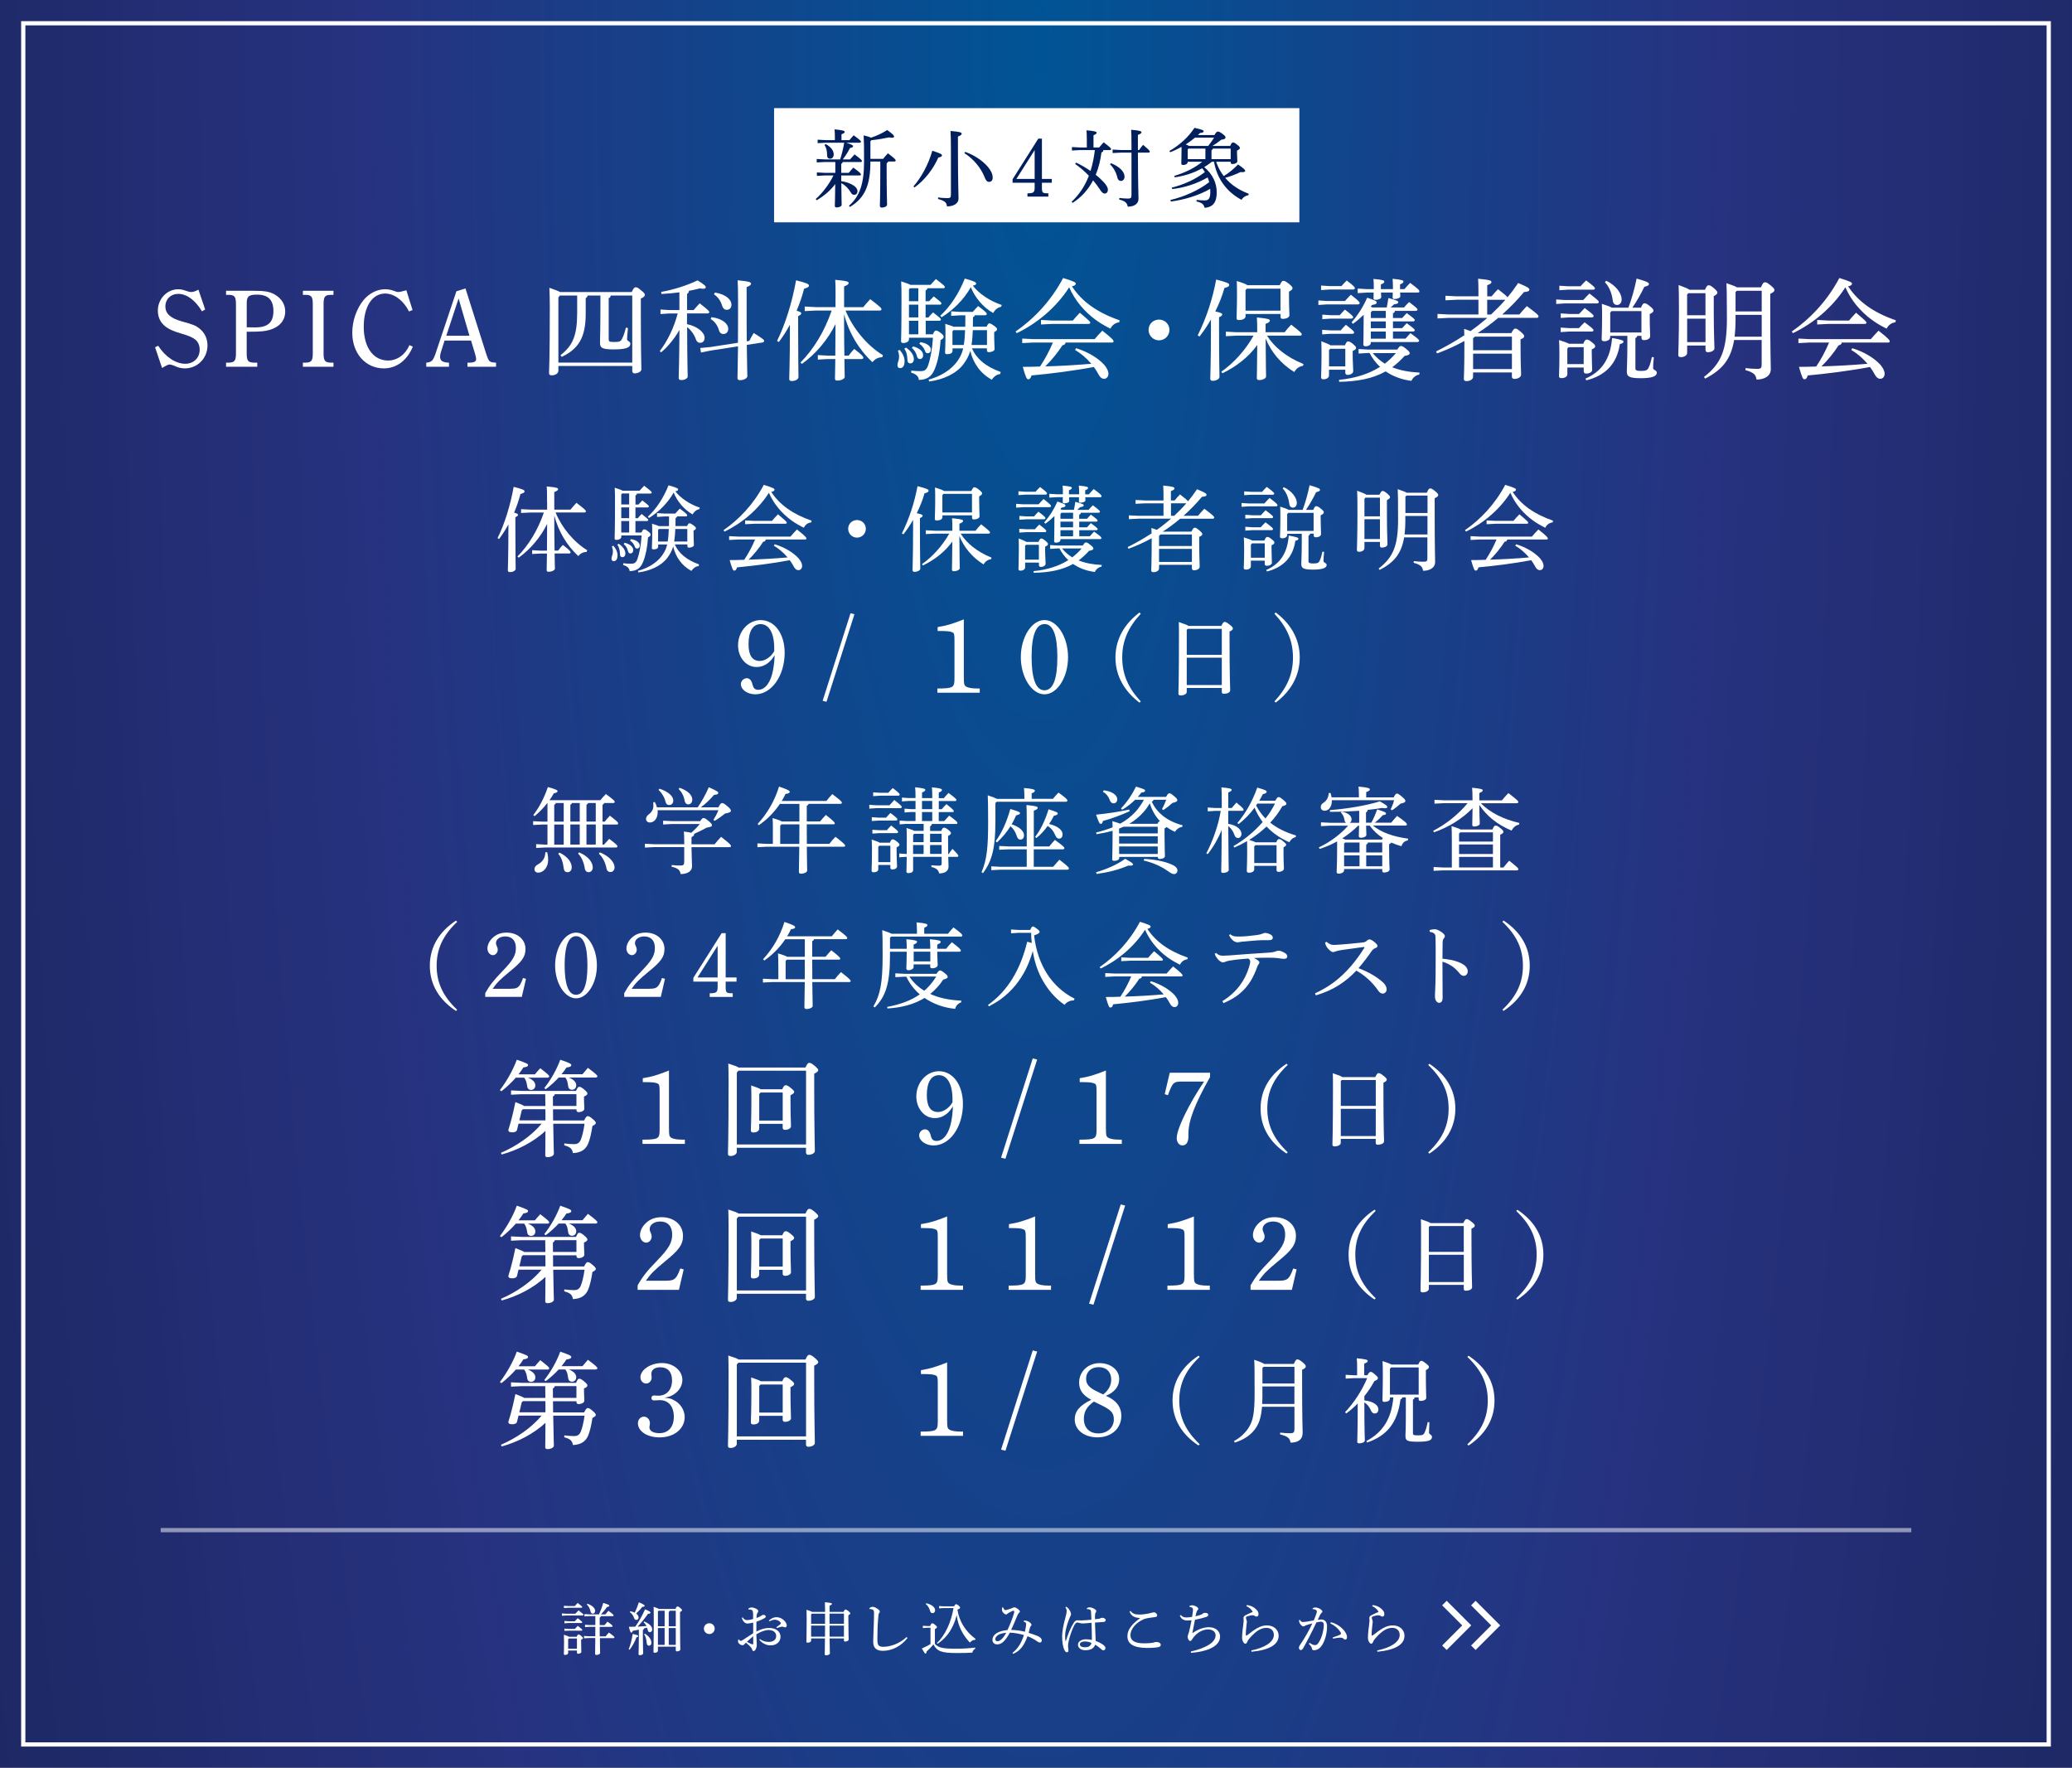 <?xml version="1.0" encoding="UTF-8"?><svg id="_レイヤー_2" xmlns="http://www.w3.org/2000/svg" xmlns:xlink="http://www.w3.org/1999/xlink" viewBox="0 0 490 418"><rect x="0" y="0" width="490" height="418" fill="#808080" stroke="none"/><defs><style>.cls-1{fill:#011f5c;}.cls-2,.cls-3{fill:#fff;}._繧_繝_繝輔ぅ繝け繧_繧_繧_繝_2{fill:url(#_名称未設定グラデーション_88);}.cls-3{opacity:.5;}</style><radialGradient id="_名称未設定グラデーション_88" cx="246.43" cy="11.38" fx="246.43" fy="11.38" r="423.32" gradientTransform="translate(0 -35.55) scale(1 3.99)" gradientUnits="userSpaceOnUse"><stop offset="0" stop-color="#005495"/><stop offset=".38" stop-color="#273280"/><stop offset="1" stop-color="#0f1a3d"/></radialGradient></defs><g id="contents"><rect class="_繧_繝_繝輔ぅ繝け繧_繧_繧_繝_2" width="490" height="418"/><path class="cls-2" d="m36.66,82.12l.75-.36c1.69,2.63,4.16,4.26,6.4,4.26,1.98,0,3.41-1.4,3.41-3.3,0-.99-.31-1.79-.99-2.39-.68-.55-1.64-.96-3.38-1.46-2-.57-3.22-1.17-4.06-1.95-.96-.88-1.46-2.05-1.46-3.48,0-2.76,2.16-5.04,4.81-5.04.6,0,.99.08,1.77.34.73.26.99.31,1.3.31.36,0,.73-.05,1.72-.55l1.59,4.68-.75.44c-1.61-2.68-3.61-4.13-5.64-4.13-1.74,0-3.02,1.25-3.02,2.96s1.2,2.78,3.77,3.51c2.89.81,3.41,1.01,4.32,1.74,1.22.99,1.87,2.37,1.87,3.98,0,3.04-2.37,5.43-5.36,5.43-.88,0-1.46-.16-2.52-.62-.49-.21-.81-.29-1.07-.29s-.52.05-1.79.81l-1.66-4.89Z"/><path class="cls-2" d="m58.34,83.5c0,1.85.31,2.24,1.85,2.26h.65v.96h-7.38v-.96h.49c1.53-.03,1.85-.39,1.85-2.26v-11.54c0-1.85-.31-2.24-1.85-2.24h-.49v-.96h6.58c2.55,0,3.69.21,4.81.81,1.69.94,2.6,2.37,2.6,4.08,0,2.13-1.35,3.69-3.72,4.37-1.01.29-2.03.42-4.84.42h-.55v5.07Zm0-6.11c.6,0,.68,0,1.95.03,3.09.03,4.37-1.22,4.37-3.85s-1.22-3.9-3.87-3.9c-1.98,0-2.44.42-2.44,2.05v5.67Z"/><path class="cls-2" d="m78.86,86.72h-7.23v-.96h.49c1.53-.03,1.85-.39,1.85-2.26v-11.54c0-1.85-.31-2.24-1.85-2.24h-.49v-.96h7.23v.96h-.49c-1.53,0-1.85.39-1.85,2.24v11.54c0,1.85.31,2.24,1.85,2.26h.49v.96Z"/><path class="cls-2" d="m97.63,81.96c-1.33,3.25-3.85,5.15-6.86,5.15-4.32,0-7.46-3.54-7.46-8.42,0-2.83,1.01-5.69,2.65-7.72,1.33-1.61,3.2-2.57,5.1-2.57.75,0,1.51.13,2.26.44.55.21.62.21.86.21.36,0,.7-.08,1.92-.42l1.46,4.68-.83.34c-1.3-2.57-3.48-4.24-5.64-4.24-3.07,0-5.07,3.09-5.07,7.88s2.21,7.96,5.77,7.96c2.16,0,4.08-1.4,5.04-3.64l.81.36Z"/><path class="cls-2" d="m110.08,68.21l4.86,15.34c.68,2.05.75,2.11,2.37,2.21v.96h-6.76v-.96h.57c1.01-.03,1.48-.29,1.48-.86,0-.29-.08-.62-.29-1.35l-.91-3.02h-6.27l-.88,2.78c-.1.36-.18.7-.18.99,0,1.01.57,1.4,2.11,1.46v.96h-5.38v-.96c1.27-.1,1.66-.49,2.29-2.42l4.84-14.46,2.16-.68Zm.94,11.18l-2.57-8.81-2.91,8.81h5.49Z"/><path class="cls-2" d="m149.39,69.07c.42-.96.68-1.14.91-1.14.31,0,.52.05,1.27.68.86.7.94.91.94,1.14s-.23.52-.96.86v2.86c0,10.35.13,12.9.13,13.88,0,.55-.88.94-1.61.94-.34,0-.55-.21-.55-.55v-1.2h-17.47v1.14c0,.62-.75,1.07-1.56,1.07-.44,0-.65-.16-.65-.47,0-.75.18-3.07.18-15.91,0-1.69-.05-2.99-.1-4.32,1.51.52,2.21.81,2.55,1.01h16.93Zm-17.34,1.25v15.42h17.47v-15.86h-5.1c-.03.34-.18.52-.47.62v9.75c0,.47.13.62,1.25.62,1.3,0,1.59-.13,1.9-.75.34-.62.7-1.69.91-2.65l.49.1c-.1,1.04-.21,2.18-.21,2.65,0,.44.78.49.78,1.07,0,.86-.96,1.33-3.93,1.33-2.81,0-3.25-.39-3.25-1.61,0-.81.1-2.39.1-9.31v-1.82h-3.04c-.03.31-.18.47-.44.6v3.69c0,5.72-1.74,8.35-5.69,10.22l-.26-.42c2.83-2.21,3.93-4.52,3.93-9.96v-4.13h-4.08l-.36.44Z"/><path class="cls-2" d="m162.5,76.66c2.42.49,4.13,1.95,4.13,3.2,0,.81-.44,1.2-1.07,1.2-.49,0-.83-.31-1.01-.86-.36-1.07-1.12-2.13-2.05-2.86.03,9.02.13,11.02.13,11.7,0,.47-.78.83-1.51.83-.39,0-.62-.16-.62-.47,0-.83.13-2.94.18-11.39-1.14,2.05-2.78,4-4.32,5.3l-.34-.29c1.87-2.39,3.43-5.72,4.24-8.89h-1.98l-2.08.13v-1.07l2.08.13h2.39v-4.19c-1.35.18-2.78.31-4.24.39l-.08-.49c3.07-.55,6.03-1.51,8.63-2.73,1.77,1.14,1.92,1.35,1.92,1.64,0,.21-.18.34-.62.34-.21,0-.47-.03-.81-.08-.81.21-1.66.42-2.55.57-.03.39-.18.6-.44.73v3.82h1.56c.47-.55.91-1.07,1.43-1.59,2.16,1.69,2.26,1.87,2.26,2.08,0,.18-.16.31-.42.31h-4.84v2.52Zm12.01,4.37c.03-2.37.03-5.41.03-9.39,0-3.28-.03-4.34-.1-5.36,2.78.26,3.17.47,3.17.78,0,.26-.16.49-1.04.83v3.64c0,3.87,0,6.84.03,9.18l.6-.1c.31-.6.65-1.25,1.04-1.87,2.26,1.4,2.47,1.64,2.47,1.85,0,.18-.1.34-.36.39l-3.74.57c.05,5.15.13,6.63.13,7.41,0,.49-.86.94-1.74.94-.42,0-.6-.18-.6-.49,0-.83.08-2.34.13-7.51l-6.42.99-2.34.47-.16-1.07,2.42-.23,6.5-1.01Zm-6.24-6.03c2.63.34,3.95,1.61,3.95,2.76,0,.73-.47,1.22-1.17,1.22-.52,0-.88-.34-1.04-.91-.29-1.07-.99-2.08-1.95-2.63l.21-.44Zm.81-5.82c2.78.44,3.9,1.82,3.9,2.83,0,.78-.42,1.25-1.12,1.25-.52,0-.88-.34-1.07-.91-.31-1.12-1.01-2.16-1.95-2.76l.23-.42Z"/><path class="cls-2" d="m186.81,76.76c-.78,1.46-1.66,2.86-2.63,4.11l-.42-.26c1.95-3.9,3.56-9.1,4.5-14.33,2.63.68,3.04.88,3.04,1.27,0,.31-.34.49-1.14.73-.42,1.61-1.01,3.41-1.77,5.2.86.23,1.09.39,1.09.6,0,.23-.16.39-.73.68v2.78c0,8.24.08,10.56.08,11.65,0,.47-.73.91-1.59.91-.42,0-.6-.18-.6-.49,0-.99.16-3.33.16-12.09v-.75Zm10.79-6.27c0-2.37,0-3.33-.08-4.32,2.89.26,3.17.44,3.17.75,0,.23-.18.47-1.07.81v4.91h4.52c.47-.57,1.01-1.22,1.66-1.9,2.47,1.9,2.65,2.11,2.65,2.39,0,.18-.16.31-.39.31h-8.09c1.69,4.16,5.04,8.24,8.84,10.56l-.18.47c-.88.03-1.66.34-2.31,1.17-3.17-2.94-5.54-6.86-6.71-11.34.03,3.28,0,6.53.08,9.8h.99c.42-.57.83-1.07,1.33-1.59,1.95,1.48,2.16,1.85,2.16,2.08,0,.18-.16.31-.42.31h-4.06c.03,2.86.08,3.82.08,4.21,0,.47-.86.88-1.74.88-.39,0-.57-.13-.57-.44,0-.6.03-1.72.08-4.65h-1.82l-2.31.13v-1.07l2.31.13h1.82c.03-2.5.03-4.97.05-7.46-1.77,3.61-4.65,7.07-7.93,9.41l-.36-.31c3.12-3.17,5.69-7.36,7.38-12.3h-3.74l-2.63.13v-1.07l2.63.13h4.65v-2.16Z"/><path class="cls-2" d="m212.75,82.74c.75.83,1.17,1.77,1.17,2.65,0,1.17-.44,1.66-1.09,1.66-.34,0-.6-.26-.6-.7,0-.29.08-.55.21-.94.13-.34.18-.68.18-1.09,0-.47-.1-.96-.29-1.38l.42-.21Zm6.84-7.7c.31-.39.62-.73,1.07-1.17,1.77,1.38,1.85,1.48,1.85,1.69,0,.16-.16.29-.42.29h-3.17v3.2h1.69c.36-.78.52-.88.73-.88.23,0,.44.05,1.04.49.68.52.78.73.78.99,0,.23-.13.44-.73.78-.13,2.47-.62,4.99-1.33,6.71-.73,1.9-1.82,2.63-3.8,2.7-.1-.83-.6-1.38-1.82-1.72l.03-.49c.91.1,1.4.13,2.16.13.96,0,1.4-.26,1.79-1.3.55-1.53,1.01-3.95,1.17-6.6h-5.67v.39c0,.52-.62.86-1.35.86-.36,0-.52-.13-.52-.44,0-.52.1-2.03.1-9.98,0-1.9,0-2.91-.08-4.16,1.3.42,1.9.65,2.18.83h4.76c.39-.44.73-.81,1.27-1.38,2,1.53,2.13,1.69,2.13,1.92,0,.13-.16.26-.42.26h-3.72c-.03.29-.18.39-.42.52v2.55h.83c.34-.36.65-.7,1.09-1.14,1.74,1.35,1.82,1.46,1.82,1.66,0,.16-.13.29-.39.29h-3.35v3.02h.68Zm-5.33,7.15c1.33.91,1.85,1.9,1.85,2.73,0,.65-.36,1.01-.83,1.01-.39,0-.68-.26-.68-.78-.03-1.09-.23-2.03-.75-2.7l.42-.26Zm.7-13.75v2.78h2.21v-3.07h-1.98l-.23.29Zm2.21,3.59h-2.21v3.02h2.21v-3.02Zm-2.21,3.82v3.2h2.21v-3.2h-2.21Zm.96,6.06c1.66.44,2.39,1.25,2.39,2.05,0,.57-.31.94-.75.94-.36,0-.6-.21-.7-.62-.18-.78-.6-1.53-1.22-2l.29-.36Zm1.74-1.01c1.64.26,2.47,1.01,2.47,1.77,0,.49-.29.86-.73.86-.34,0-.55-.18-.65-.55-.21-.62-.68-1.27-1.33-1.69l.23-.39Zm18.9,7.54c-.86.08-1.59.68-2,1.35-2.68-1.43-4.42-3.93-5.1-6.81-.36,1.22-.88,2.13-1.61,3.12-1.69,2.26-4.78,3.67-8.11,4.11l-.13-.44c2.96-.81,5.59-2.47,6.97-4.63.55-.83.94-1.61,1.2-2.76h-2.52v.62c0,.47-.52.75-1.25.75-.36,0-.52-.1-.52-.39,0-.39.1-1.33.1-4.26,0-.94,0-1.56-.05-2.52,1.09.34,1.66.52,1.95.68h2.78c0-.91.03-1.79.03-2.7h-1.25l-2.11.13v-1.07l2.11.13h2.99c.42-.47.78-.88,1.27-1.38,1.95,1.46,2.05,1.66,2.05,1.87,0,.18-.16.31-.42.31h-2.42c-.05.26-.18.36-.42.44l-.03,2.26h3.25c.31-.68.47-.78.65-.78.21,0,.39.05,1.12.57.62.44.7.65.7.83s-.16.42-.68.65v.44c0,1.98.1,3.12.1,3.59,0,.44-.75.73-1.38.73-.26,0-.44-.16-.44-.42v-.49h-3.54c1.01,2.34,3.15,4.29,6.79,5.59l-.1.47Zm-14.2-13.78c2.37-2.16,4.42-5.3,5.8-8.79,2.52.7,2.68.91,2.68,1.2,0,.23-.21.36-.78.47,1.35,1.79,3.87,3.59,6.84,4.58l-.16.44c-.83.1-1.51.78-1.87,1.46-2.37-1.33-4.37-3.74-5.28-6.11-1.69,2.94-4.03,5.3-6.89,7.1l-.34-.34Zm5.56,6.92c.21-1.17.26-2.34.31-3.51h-2.78l-.21.29v3.22h2.68Zm5.49,0v-3.51h-3.35c-.05,1.17-.13,2.34-.31,3.51h3.67Z"/><path class="cls-2" d="m240.16,78.4c4.32-2.99,8.35-7.18,11.26-12.66,2.73.86,2.99,1.04,2.99,1.35,0,.21-.16.47-.91.62,2.39,3.67,6.14,6.27,11.28,8.03l-.1.47c-.99.13-1.66.68-2.08,1.51-1.22-.62-2.39-1.27-3.48-2.08-2.7-1.98-4.94-4.63-6.27-7.7-3.02,4.71-7.57,8.53-12.4,10.84l-.29-.39Zm14.35,3.95c2.89.88,5.28,2.42,6.66,3.95.62.75.96,1.48.96,2.05,0,.73-.42,1.22-1.04,1.22-.49,0-.88-.29-1.25-.94-.34-.65-.73-1.27-1.17-1.85-4.99.94-10.45,1.61-14.72,2-.23.73-.47.91-.78.91-.36,0-.57-.39-1.3-2.94,1.35,0,2.73-.03,4.08-.08,1.2-1.79,2.21-3.69,3.04-5.67h-4.65l-2.6.13v-1.07l2.6.13h14.53c.47-.57,1.25-1.43,1.82-2,2.44,1.92,2.65,2.29,2.65,2.52,0,.18-.1.29-.36.29h-11c-.03.34-.23.57-.73.65-1.07,1.69-2.63,3.59-4.06,4.99,3.64-.1,7.25-.31,10.89-.62-1.14-1.33-2.47-2.47-3.85-3.28l.26-.42Zm-5.82-6.55h5.02c.44-.55,1.04-1.2,1.66-1.85,2.26,1.9,2.47,2.16,2.47,2.34s-.16.31-.42.31h-8.74l-2.5.13v-1.07l2.5.13Z"/><path class="cls-2" d="m276.56,78.01c0,1.38-1.12,2.47-2.47,2.47s-2.47-1.09-2.47-2.47,1.09-2.44,2.47-2.44,2.47,1.09,2.47,2.44Z"/><path class="cls-2" d="m283.24,79.31c2.08-4.19,3.51-8.58,4.37-13.21,2.65.68,3.09.91,3.09,1.27,0,.34-.34.52-1.14.73-.49,1.79-1.22,3.64-2.16,5.54,1.3.29,1.64.47,1.64.7s-.16.42-.75.68v2.78c0,7.49.1,10.24.1,11.34,0,.47-.75.91-1.61.91-.39,0-.57-.18-.57-.49,0-.99.16-3.74.16-11.78v-2.24c-.78,1.38-1.69,2.73-2.7,4.03l-.42-.26Zm24.91,7.2c-1.01.13-1.66.73-2.08,1.46-3.2-1.98-5.49-4.78-6.76-7.93.03,6.63.1,8.37.1,8.97,0,.47-.78.86-1.64.86-.36,0-.55-.16-.55-.44,0-.86.08-2.52.1-7.85-2,2.81-4.97,5.12-8.22,6.68l-.29-.36c2.94-2.03,5.75-5.15,7.64-8.53h-4.08l-2.47.13v-1.07l2.47.13h4.94v-.47c0-1.2,0-2.05-.08-3.02,2.81.26,3.07.44,3.07.73,0,.23-.18.49-1.01.78v1.98h4.5c.47-.62,1.04-1.25,1.56-1.79,2.34,1.82,2.5,2.05,2.5,2.31,0,.16-.16.29-.42.29h-7.8c1.64,2.63,4.55,5.07,8.63,6.71l-.13.44Zm-5.51-19.06c.44-.94.62-1.04.86-1.04.26,0,.52.08,1.25.65.75.62.91.83.91,1.07,0,.31-.26.52-.83.83v1.04c0,2.6.1,3.85.1,4.52,0,.57-.75.88-1.61.88-.34,0-.49-.16-.49-.47v-.68h-8.27v.52c0,.6-.73.91-1.56.91-.42,0-.57-.13-.57-.44,0-.75.1-2.16.1-5.36,0-1.3,0-2.42-.05-3.43,1.51.47,2.21.75,2.52.99h7.64Zm.18.81h-7.96l-.31.34v4.86h8.27v-5.2Z"/><path class="cls-2" d="m318.08,71.17c.44-.49.83-.94,1.38-1.48,1.95,1.53,2.08,1.74,2.08,1.98,0,.18-.16.31-.42.31h-7.36l-1.98.13v-1.07l1.98.13h4.32Zm-.86-3.51c.44-.49.78-.86,1.27-1.33,1.82,1.38,1.92,1.61,1.92,1.82,0,.18-.16.31-.42.31h-5.59l-1.98.13v-1.07l1.98.13h2.81Zm.83,14.01c.34-.81.52-.94.75-.94.26,0,.44.05,1.12.57.7.6.78.78.78.96,0,.26-.21.47-.81.73v1.01c0,1.56.13,3.04.13,3.74,0,.55-.65.91-1.33.91-.34,0-.55-.21-.55-.52v-.7h-3.85v1.35c0,.52-.57.91-1.3.91-.39,0-.57-.13-.57-.47,0-.6.1-2.31.1-5.38,0-1.27,0-1.9-.05-3.15,1.25.47,1.87.75,2.16.96h3.41Zm-.99-3.54c.42-.49.7-.81,1.22-1.33,1.79,1.38,1.95,1.61,1.95,1.82,0,.18-.16.31-.42.31h-5.15l-1.98.13v-1.07l1.98.13h2.39Zm-.23-3.59c.42-.49.7-.81,1.22-1.33,1.82,1.38,1.95,1.61,1.95,1.82,0,.18-.16.31-.42.31h-4.89l-1.98.13v-1.07l1.98.13h2.13Zm-2.24,7.93l-.29.29v3.87h3.85v-4.16h-3.56Zm15.83.21c.49-.75.65-.86.88-.86.26,0,.49.08,1.2.65.73.57.88.83.88,1.04,0,.29-.31.52-1.22.65-.91,1.04-1.9,1.92-2.91,2.68,1.79.73,3.93,1.14,6.47,1.27l-.1.47c-.86.13-1.53.78-1.85,1.48-2.29-.29-4.37-1.07-6.08-2.24-3.07,1.72-6.66,2.39-11,2.47l-.03-.47c3.72-.36,6.97-1.35,9.7-3.07-1.01-.94-1.85-2.05-2.47-3.28h-.44l-2.16.13v-1.07l2.16.13h6.97Zm-6.24-1.61c0,.49-.52.81-1.22.81-.39,0-.55-.13-.55-.42,0-.68.08-2.11.08-7.02-.78.75-1.64,1.51-2.55,2.13l-.31-.36c1.56-1.77,2.81-3.8,3.69-5.82,2.16.73,2.26.86,2.26,1.17,0,.23-.26.44-1.12.55-.08.13-.18.26-.29.39.13.05.26.13.39.21h3.38c.16-.73.29-1.51.39-2.24,2.08.57,2.34.73,2.34.99,0,.29-.31.42-.99.49-.26.26-.52.52-.81.75h3.17c.39-.47.75-.86,1.2-1.27,1.79,1.35,1.98,1.59,1.98,1.77s-.16.31-.42.31h-4.91c-.05.29-.18.49-.47.55v1.14h2.18c.34-.39.68-.75,1.07-1.17,1.72,1.27,1.9,1.48,1.9,1.66s-.16.31-.42.31h-4.73v1.59h2.18c.34-.39.68-.75,1.07-1.17,1.72,1.27,1.9,1.48,1.9,1.66s-.16.31-.42.31h-4.73v1.69h2.96c.39-.47.75-.83,1.17-1.3,1.9,1.35,2.05,1.61,2.05,1.79s-.16.31-.42.31h-11.02v.18Zm5.23-12.71v-.31c0-.88-.03-1.43-.08-2.13,2.39.23,2.57.42,2.57.65s-.16.42-.81.68v1.12h1.04c.47-.55.83-.96,1.35-1.48,2.03,1.51,2.18,1.74,2.18,2,0,.18-.08.29-.34.29h-4.21c.03.34.05.65.05.88,0,.34-.65.65-1.35.65-.34,0-.47-.1-.47-.36,0-.29.03-.7.03-1.17h-2.78c.03.42.05.81.05,1.07,0,.36-.62.65-1.35.65-.31,0-.47-.1-.47-.34,0-.34.03-.83.03-1.38h-1.56l-2.21.13v-1.07l2.21.13h1.59v-.13c0-1.04,0-1.59-.08-2.29,2.39.21,2.57.39,2.57.65,0,.21-.16.42-.81.65v1.12h2.83Zm-1.69,6.84v-1.69h-3.22l-.31.34v1.35h3.54Zm-3.54.81v1.59h3.54v-1.59h-3.54Zm3.54,4.08v-1.69h-3.54v1.69h3.54Zm-3.07,3.41c.78.99,1.77,1.82,2.83,2.5.96-.75,1.85-1.56,2.63-2.5h-5.46Z"/><path class="cls-2" d="m357.39,78.79c.52-.96.7-1.09.96-1.09.31,0,.49.1,1.27.75.73.62.83.83.83,1.04,0,.29-.16.47-.86.75v1.2c0,4.86.13,6.21.13,7.15,0,.6-.75,1.01-1.61,1.01-.36,0-.57-.21-.57-.52v-1.01h-9.18v1.04c0,.57-.7,1.01-1.53,1.01-.47,0-.65-.18-.65-.49,0-.75.13-2.08.13-8.74v-.26c-2.03,1.12-4.19,2.11-6.47,2.94l-.23-.47c2.31-1.14,4.55-2.42,6.68-3.82,0-.49-.03-.96-.05-1.51.62.21,1.12.36,1.51.52,1.38-.96,2.7-2.03,3.98-3.12h-9.15l-2.63.13v-1.07l2.63.13h7.05v-3.48h-5.17l-2.63.13v-1.07l2.63.13h5.17v-1.33c0-1.33-.03-1.95-.08-2.83,2.86.26,3.15.47,3.15.78,0,.26-.16.47-.99.75v2.63h1.04c.49-.6.96-1.14,1.51-1.69,1.48,1.14,2.05,1.64,2.24,1.92.91-1.09,1.74-2.21,2.52-3.38,2.39,1.01,2.65,1.22,2.65,1.59,0,.31-.31.47-1.27.55-1.56,1.87-3.28,3.64-5.15,5.3h4.06c.55-.65,1.09-1.3,1.77-1.98,2.57,1.92,2.76,2.18,2.76,2.44,0,.21-.16.34-.42.34h-9.1c-1.56,1.3-3.17,2.52-4.89,3.61h7.98Zm.16.81h-8.76l-.42.39v2.83h9.18v-3.22Zm0,4.03h-9.18v3.64h9.18v-3.64Zm-5.85-12.74v3.48h.91c1.17-1.12,2.34-2.26,3.38-3.48h-4.29Z"/><path class="cls-2" d="m374.42,70.94c.42-.49.91-.99,1.46-1.53,2.11,1.61,2.21,1.79,2.21,2.03,0,.18-.16.31-.42.31h-7.67l-1.98.13v-1.07l1.98.13h4.42Zm0,10.35c.34-.83.55-.99.81-.99.31,0,.55.08,1.2.6.73.57.81.75.81.99s-.18.47-.81.73v1.01c0,1.79.1,3.04.1,3.85,0,.49-.65.86-1.4.86-.39,0-.6-.18-.6-.55v-.88h-3.87v1.59c0,.52-.55.91-1.38.91-.42,0-.6-.16-.6-.47,0-.6.1-1.95.1-5.07,0-1.69-.03-2.5-.08-3.46,1.38.44,2.03.68,2.34.88h3.38Zm-.65-13.6c.44-.49.81-.88,1.33-1.38,1.95,1.48,2.08,1.66,2.08,1.9,0,.16-.16.29-.42.29h-6.01l-1.98.13v-1.07l1.98.13h3.02Zm-.34,6.55c.44-.49.81-.88,1.33-1.4,1.98,1.48,2.11,1.69,2.11,1.9,0,.18-.16.31-.42.31h-5.38l-1.98.13v-1.07l1.98.13h2.37Zm-.03,3.35c.44-.49.81-.88,1.33-1.38,1.98,1.48,2.11,1.66,2.11,1.9,0,.16-.16.29-.42.29h-5.36l-1.98.13v-1.07l1.98.13h2.34Zm-2.44,4.5l-.31.34v3.67h3.87v-4h-3.56Zm3.98,7.44c3.74-1.64,5.9-4.52,6.29-9.62,2.42.44,2.7.62,2.7.88s-.23.44-.86.57c-.68,4.73-3.48,7.46-7.93,8.58l-.21-.42Zm12.25-10.11c-.05.26-.18.44-.44.49v7.2c0,.42.26.6,1.3.6,1.17,0,1.53-.16,1.82-.75.34-.68.57-1.56.78-2.55l.47.08c-.13.99-.18,1.87-.18,2.57,0,.44.88.49.88,1.07,0,.83-1.09,1.3-3.8,1.3s-3.3-.39-3.3-1.56c0-1.07.13-2.21.13-6.71v-1.74h-4.06v.31c0,.55-.57.96-1.4.96-.44,0-.62-.16-.62-.49,0-.73.1-1.85.1-5.28,0-1.12,0-2-.05-3.07,1.4.44,2.05.7,2.34.91h3.93c.75-1.95,1.46-4.47,1.95-6.89,2.65.75,2.91.99,2.91,1.3,0,.26-.21.44-1.09.65-.78,1.64-1.79,3.43-2.83,4.94h2.03c.39-.91.57-1.04.83-1.04.31,0,.55.08,1.25.65.78.62.88.83.88,1.09s-.21.49-.88.81v.96c0,2.08.1,3.3.1,4.26,0,.6-.68.94-1.48.94-.36,0-.57-.16-.57-.52v-.49h-.99Zm-7.36-13.03c2.42,1.09,3.67,3.09,3.67,4.37,0,.86-.47,1.35-1.07,1.35-.55,0-.96-.34-1.04-1.09-.21-1.69-.88-3.33-1.85-4.26l.29-.36Zm8.35,7.18h-7.07l-.31.34v4.71h7.38v-5.04Z"/><path class="cls-2" d="m403.2,68.52c.39-.91.62-1.07.86-1.07.29,0,.52.08,1.25.68.75.68.83.86.83,1.07,0,.23-.21.49-.86.83v3.9c0,4.97.16,7.28.16,8.45,0,.55-.81.91-1.59.91-.31,0-.52-.21-.52-.52v-1.07h-4.34v1.74c0,.57-.65,1.01-1.48,1.01-.44,0-.62-.18-.62-.49,0-.73.16-3.56.16-10.45,0-3.2-.03-4.71-.08-6.11,1.64.6,2.29.88,2.55,1.12h3.69Zm.13.81h-4.06l-.29.31v4.91h4.34v-5.23Zm0,6.03h-4.34v5.54h4.34v-5.54Zm6.76,5.07c-.78,4.65-2.91,7.07-6.84,9.1l-.29-.39c4.08-3.15,5.43-6.4,5.43-13.78,0-5.59-.05-6.99-.1-8.4,1.46.49,2.16.78,2.5.99h5.64c.49-1.09.65-1.2.96-1.2s.55.08,1.3.7c.83.68.94.88.94,1.17,0,.23-.21.52-.99.86v3.56c0,10.71.13,13.03.13,14.27,0,1.48-1.33,2.44-3.38,2.44-.13-1.09-.62-1.69-2.63-2.24l.05-.47c.96.13,1.87.18,2.76.18s1.04-.21,1.04-1.07v-5.75h-6.53Zm.34-4.76c0,1.46-.08,2.78-.21,3.95h6.4v-5.17h-6.19v1.22Zm6.19-2.03v-4.89h-5.88l-.31.31v4.58h6.19Z"/><path class="cls-2" d="m423.72,78.4c4.32-2.99,8.35-7.18,11.26-12.66,2.73.86,2.99,1.04,2.99,1.35,0,.21-.16.47-.91.62,2.39,3.67,6.14,6.27,11.28,8.03l-.1.47c-.99.13-1.66.68-2.08,1.51-1.22-.62-2.39-1.27-3.48-2.08-2.7-1.98-4.94-4.63-6.27-7.7-3.02,4.71-7.57,8.53-12.4,10.84l-.29-.39Zm14.35,3.95c2.89.88,5.28,2.42,6.66,3.95.62.75.96,1.48.96,2.05,0,.73-.42,1.22-1.04,1.22-.49,0-.88-.29-1.25-.94-.34-.65-.73-1.27-1.17-1.85-4.99.94-10.45,1.61-14.72,2-.23.73-.47.91-.78.91-.36,0-.57-.39-1.3-2.94,1.35,0,2.73-.03,4.08-.08,1.2-1.79,2.21-3.69,3.04-5.67h-4.65l-2.6.13v-1.07l2.6.13h14.53c.47-.57,1.25-1.43,1.82-2,2.44,1.92,2.65,2.29,2.65,2.52,0,.18-.1.29-.36.29h-11c-.03.34-.23.57-.73.65-1.07,1.69-2.63,3.59-4.06,4.99,3.64-.1,7.25-.31,10.89-.62-1.14-1.33-2.47-2.47-3.85-3.28l.26-.42Zm-5.82-6.55h5.02c.44-.55,1.04-1.2,1.66-1.85,2.26,1.9,2.47,2.16,2.47,2.34s-.16.31-.42.31h-8.74l-2.5.13v-1.07l2.5.13Z"/><path class="cls-2" d="m484,6v406H6V6h478m1-1H5v408h480V5h0Z"/><rect class="cls-3" x="244.5" y="154.82" width="1" height="414" transform="translate(-116.82 606.82) rotate(-90)"/><polygon class="cls-2" points="348.96 390.16 347.89 389.1 352.64 384.35 347.89 379.6 348.96 378.53 354.78 384.35 348.96 390.16"/><polygon class="cls-2" points="342.12 390.16 341.05 389.1 345.8 384.35 341.05 379.6 342.12 378.53 347.93 384.35 342.12 390.16"/><path class="cls-2" d="m136.06,381.59c.23-.26.49-.51.77-.8,1.09.84,1.15.93,1.15,1.05,0,.09-.08.16-.22.16h-3.84l-1.03.07v-.55l1.03.07h2.14Zm.32,5.44c.18-.43.28-.53.42-.53.15,0,.3.04.63.32.38.31.43.41.43.53,0,.13-.11.24-.43.39v.49c0,1.25.05,1.92.05,2.37,0,.26-.35.45-.74.45-.2,0-.3-.08-.3-.27v-.49h-2.08v.57c0,.27-.28.47-.71.47-.22,0-.31-.08-.31-.24,0-.32.05-1,.05-2.95,0-.62-.01-1.07-.04-1.59.74.24,1.07.38,1.23.49h1.79Zm-.45-7.26c.22-.26.42-.46.69-.73,1.01.77,1.08.88,1.08.98,0,.09-.08.16-.22.16h-3.1l-1.02.07v-.55l1.02.07h1.55Zm0,3.6c.22-.26.42-.46.69-.73,1.01.77,1.08.88,1.08.98,0,.09-.08.16-.22.16h-2.97l-1.03.07v-.55l1.03.07h1.42Zm.01,1.81c.22-.26.42-.46.69-.73,1.01.77,1.08.88,1.08.99,0,.09-.08.16-.22.16h-2.98l-1.03.04v-.53l1.03.07h1.43Zm-1.42,2.27l-.16.17v2.25h2.08v-2.43h-1.92Zm7.35-.11c.01,2.62.05,3.29.05,3.53,0,.27-.44.46-.88.46-.2,0-.31-.09-.31-.26,0-.36.04-1.16.05-3.74h-1.44l-1.23.07v-.55l1.23.07h1.44c.01-.74.01-1.5.01-2.24h-1.28l-1.16.07v-.55l1.16.07h1.28v-2.12h-1.42l-1.16.07v-.55l1.16.07h2.29c.32-.7.7-1.66,1-2.71,1.25.39,1.43.5,1.43.65s-.09.24-.55.32c-.46.69-1,1.29-1.42,1.74h1.05c.22-.28.45-.55.71-.85,1.12.82,1.23.98,1.23,1.11,0,.09-.08.16-.22.16h-2.81c-.01.19-.11.28-.26.34v1.78h1.15c.22-.28.43-.54.69-.82,1.13.81,1.21.94,1.21,1.08,0,.09-.08.16-.22.16h-2.83c0,.74,0,1.5.01,2.24h1.4c.26-.32.5-.62.77-.9,1.21.88,1.31,1.02,1.31,1.16,0,.09-.08.16-.22.16h-3.26Zm-2.95-8.12c1.2.42,1.82,1.08,1.82,1.69,0,.42-.24.66-.54.66-.27,0-.47-.18-.54-.49-.12-.66-.44-1.27-.89-1.66l.15-.2Z"/><path class="cls-2" d="m148.68,389.98c.39-.9.74-2.25.94-3.62,1.19.28,1.31.35,1.31.5,0,.13-.08.23-.42.3-.34.96-.93,2.1-1.62,2.95l-.22-.13Zm3.67-6.56c1.2.49,1.89,1.17,1.89,1.88,0,.4-.26.65-.54.65s-.44-.15-.51-.46c-.05-.22-.11-.42-.18-.61-.24.08-.5.14-.74.2-.01.2-.09.3-.24.35v1.48c0,2.5.07,3.62.07,4.02,0,.27-.36.46-.77.46-.22,0-.32-.09-.32-.26,0-.35.07-1.48.07-4.22v-1.54c-.51.11-.98.2-1.46.27-.07.31-.18.42-.31.42h-.01c-.16,0-.26-.19-.59-1.38.53,0,1.04-.01,1.52-.03.85-1.17,1.63-2.58,2.32-4.11,1.19.51,1.28.63,1.28.78,0,.17-.18.27-.58.28-.73,1.04-1.56,2.1-2.47,3.04.7-.04,1.4-.08,2.1-.14-.16-.34-.36-.62-.69-.9l.16-.19Zm-3.28-2.42c.42.08.76.2,1.02.34.39-.74.7-1.57,1-2.46,1.27.55,1.36.7,1.36.85,0,.13-.16.22-.57.24-.43.58-.88,1.05-1.44,1.56.39.28.58.63.58.93,0,.35-.22.59-.54.59-.26,0-.44-.18-.53-.45-.16-.58-.57-1.11-1.01-1.39l.12-.23Zm3.43,5.3c1.04.62,1.55,1.46,1.55,2.16,0,.46-.26.69-.59.69-.28,0-.46-.2-.5-.53-.09-.96-.26-1.67-.63-2.16l.18-.16Zm7.24-5.84c.2-.47.32-.59.47-.59.16,0,.3.07.65.34.36.3.43.42.43.54,0,.15-.12.26-.47.43v1.98c0,4.94.07,6.42.07,6.87,0,.27-.4.46-.8.46-.18,0-.28-.09-.28-.26v-.85h-4.22v.94c0,.3-.32.5-.74.5-.22,0-.31-.07-.31-.24,0-.35.07-1.75.07-7.65,0-1.86-.01-2.28-.04-2.98.77.27,1.11.4,1.25.51h3.93Zm-4.02.42l-.13.16v3.51h1.59v-3.67h-1.46Zm1.46,8.08v-3.99h-1.59v3.99h1.59Zm1.2-8.08c-.03.15-.11.22-.23.27v3.4h1.66v-3.67h-1.43Zm1.43,8.08v-3.99h-1.66v3.99h1.66Z"/><path class="cls-2" d="m169.02,385.11c0,.71-.58,1.28-1.28,1.28s-1.28-.57-1.28-1.28.57-1.27,1.28-1.27,1.28.57,1.28,1.27Z"/><path class="cls-2" d="m179.69,387.55c.66.53,1.38.7,2.12.7,1.08,0,1.75-.54,1.75-1.39s-.69-1.42-1.81-1.42c-.76,0-1.77.35-2.89,1.01.03.61.04,1.13.07,1.48.03.39.04.74.04,1.01,0,.24-.04.55-.15.82-.13.41-.38.66-.63.67-.12,0-.22-.11-.3-.31-.09-.31-.22-.47-.36-.66-.31-.35-.62-.61-1.13-1.03-.16.15-.31.31-.4.42-.08.11-.2.18-.39.18-.24,0-.49-.09-.69-.26-.26-.17-.39-.4-.39-.67,0-.19.04-.4.11-.43.01-.01.03-.01.04-.01.03,0,.07.03.09.07.13.19.28.28.43.28.11,0,.24-.07.42-.18.84-.54,1.74-1.13,2.5-1.63v-2.51c-.55.13-1.05.22-1.42.22-.49-.03-1.04-.47-1.27-1.36l.23-.08c.3.5.63.63,1.08.63.26,0,.7-.08,1.36-.26v-1.16c-.01-.34-.03-.63-.15-.8-.13-.19-.3-.27-.51-.28-.16-.01-.3-.01-.43-.01l-.05-.2c.22-.15.47-.28.77-.28.65,0,1.59.44,1.59.84,0,.16-.07.24-.13.34-.12.15-.19.38-.22.54-.04.27-.07.47-.07.77.47-.16.89-.36,1.08-.51.12-.08.28-.17.42-.22.04-.01.07-.01.11-.01.09,0,.2.03.3.05.18.04.27.2.27.35,0,.17-.09.27-.28.38-.5.28-1.07.55-1.92.84-.01.8-.01,1.56-.01,2.33,1.16-.61,2.06-.85,3.04-.85,1.59,0,2.67.82,2.67,2.09,0,1.17-.96,2.02-2.33,2.02-1.04,0-1.94-.46-2.68-1.31l.15-.22Zm-3.05.67c.36.23.74.4.98.5.16.07.34.12.4.12.08,0,.11-.07.11-.31,0-.46,0-1.04-.01-1.62-.54.45-1.04.9-1.48,1.31Zm6.95-3.44c.38-.26.69-.49.92-.69.09-.09.15-.16.15-.24v-.03c0-.05-.04-.12-.08-.19-.34-.42-.88-.63-1.34-.63-.32,0-.67.08-1.27.39l-.13-.2c.66-.57,1.19-.78,1.75-.78.76,0,1.54.35,2.12,1.08.23.31.35.62.35.82,0,.34-.2.5-.36.5-.13,0-.26-.04-.43-.11-.15-.05-.23-.05-.32-.05-.12,0-.22.01-.32.04-.18.04-.45.12-.92.28l-.11-.19Z"/><path class="cls-2" d="m199.51,381.14c.19-.46.3-.54.43-.54.15,0,.27.03.69.35.39.32.46.45.46.57s-.11.24-.46.42v1.05c0,3.32.07,4.28.07,4.69,0,.3-.43.49-.84.49-.18,0-.28-.11-.28-.28v-.46h-3.39c.03,2.5.07,3.2.07,3.52,0,.26-.4.47-.9.47-.22,0-.31-.08-.32-.24,0-.4.04-1.23.05-3.75h-3.26v.49c0,.3-.36.51-.81.51-.23,0-.32-.09-.32-.26,0-.35.07-1.34.07-5.45,0-.81-.01-1.38-.04-2.06.8.24,1.16.38,1.32.49h3.08c-.01-1.17-.03-1.88-.05-2.28,1.47.13,1.67.24,1.67.39,0,.11-.11.24-.57.42v1.47h3.35Zm-7.69.61v2.23h3.29v-2.41h-3.13l-.16.19Zm0,5.26h3.28c0-.88.01-1.74.01-2.62h-3.29v2.62Zm7.76-5.45h-3.41v2.41h3.41v-2.41Zm0,2.83h-3.4c0,.88,0,1.74.01,2.62h3.39v-2.62Z"/><path class="cls-2" d="m214.59,387.35c-1.4,1.83-3.59,3.01-5.77,3.01-.81,0-1.36-.17-1.78-.55-.38-.38-.54-.86-.54-1.65,0-.43.05-1.35.09-2.78.05-1.38.11-2.66.11-3.9,0-.63-.14-.84-.59-.96-.2-.05-.34-.05-.47-.05l-.05-.2c.34-.26.58-.31.81-.31.3,0,.66.15,1.13.47.4.28.53.45.53.62,0,.13-.05.26-.16.38-.09.11-.14.28-.16.57-.07.66-.13,1.39-.2,2.72-.04,1.02-.05,1.81-.05,2.44v.55c.01.74.07,1.11.31,1.38.24.24.62.32,1.08.32,1.66,0,3.82-.73,5.52-2.31l.22.24Z"/><path class="cls-2" d="m221.11,388.74c.85.9,1.79,1.12,5.07,1.12,1.59,0,2.94-.09,4.45-.27v.26c-.36.22-.59.49-.7.94-1.07.07-2.06.09-3.7.09-3.72,0-4.63-.47-5.5-2.04-.47.61-1.08,1.21-1.61,1.69-.01.3-.08.49-.24.49s-.28-.17-.88-1.21c.72-.32,1.4-.66,2.05-1.04v-3.86h-.73l-1.08.07v-.55l1.08.07h.63c.23-.51.36-.65.5-.65.15,0,.3.04.67.35.42.34.46.47.46.58,0,.12-.11.26-.49.43v3.53Zm-2.05-9.64c1.27.31,2.08.96,2.08,1.66,0,.42-.24.69-.61.69-.3,0-.47-.17-.55-.46-.2-.71-.57-1.35-1.05-1.69l.13-.2Zm4.14,1.15l-1.11.07v-.55l1.11.07h2.44c.23-.43.32-.5.46-.5.15,0,.31.08.59.31.27.23.36.35.36.51s-.15.27-.63.46c.43,2.83,1.92,5.17,4.29,6.93l-.09.22h-.04c-.54,0-.92.28-1.2.66-1.73-1.85-2.77-3.84-3.14-6.5-.27,1.11-.69,2.2-1.24,3.2-.55,1.01-1.27,1.92-2.12,2.68-.36.32-.76.61-1.16.89l-.16-.19c1.93-1.73,3.39-4.94,3.93-8.25h-2.28Z"/><path class="cls-2" d="m242.12,383.22c.13-.01.27-.01.36-.01.43.03.88.26,1.23.59.15.14.23.28.23.42,0,.11-.07.19-.15.27-.13.12-.18.23-.23.42-.09.34-.19.76-.3,1.2.7.22,1.43.46,1.83.63.22.09.38.16.49.2.11.05.19.11.28.17.34.22.51.53.51.81-.01.27-.2.46-.38.47h-.04c-.2,0-.42-.08-.67-.26-.67-.5-1.44-.89-2.29-1.23-.8,2.23-1.71,3.44-3.37,4.18l-.19-.23c1.28-1.03,2.02-2.16,2.72-4.22-1.09-.31-2.21-.54-3.33-.57-1.08,1.97-1.97,2.78-2.97,2.78-.69,0-1.15-.42-1.15-1.08,0-1.17,1.25-2.12,3.55-2.31.7-1.48,1.2-2.85,1.48-3.75.08-.27.12-.49.12-.63,0-.13-.04-.19-.16-.19-.22,0-.57.17-1.12.49-.12.07-.27.16-.36.26-.12.09-.2.12-.32.12-.36,0-.92-.61-.94-1.03,0-.16,0-.35.04-.61h.26c.04.18.11.32.24.47.09.09.18.15.27.15.11,0,.31-.03.57-.12.42-.13.81-.26,1.11-.39.2-.11.31-.15.44-.15.27,0,.8.32,1.09.62.18.16.22.26.22.35,0,.12-.04.2-.18.32-.2.18-.31.38-.51.85-.46,1.15-.89,2.16-1.38,3.2,1.16.04,2.17.17,3.25.43.19-.78.3-1.5.3-1.78,0-.35-.16-.47-.59-.62l.04-.24Zm-6.74,4.38c0,.31.16.49.5.49.57,0,1.27-.55,2.08-1.98-1.65.08-2.58.77-2.58,1.5Z"/><path class="cls-2" d="m256.99,380.29c.26-.15.47-.22.7-.22.39,0,1.03.26,1.39.57.12.11.18.2.18.31,0,.12-.05.22-.12.31-.09.12-.16.28-.18.58-.01.19-.01.39-.01.66v.39c.39-.04.73-.08,1.04-.13.08-.01.18-.07.23-.09.12-.08.24-.12.42-.12.42,0,.84.23.84.51,0,.26-.13.43-.47.47-.47.03-1.16.08-2.06.15.04,1.61.11,3.04.16,4.34.81.3,1.62.71,2.09,1.19.16.18.22.31.22.5,0,.27-.18.51-.44.53-.22,0-.38-.08-.59-.3-.42-.38-.88-.74-1.4-1.03-.27.84-1.02,1.31-2.33,1.31-1.07,0-1.73-.58-1.73-1.31s.8-1.28,1.89-1.28c.53,0,.98.07,1.4.16,0-1.13-.04-2.55-.09-4.06-1.01.09-1.73.16-2.04.16s-.61-.05-.85-.13c-.18-.05-.39-.09-.5-.09-.23,0-.46.24-.65.58-.42.77-1.09,2.4-1.43,4.18-.07.4-.08.62-.08.78v.11c0,.16.04.38.07.65.01.08.03.15.03.22,0,.05-.01.09-.03.15-.01.23-.11.36-.31.36s-.35-.09-.53-.36c-.45-.8-.63-2.09-.63-3.41.01-1.16.27-2.62.8-4.52.18-.63.28-1.17.28-1.39,0-.3-.05-.57-.3-.96l.16-.14c.09.05.2.12.32.22.24.2.45.46.65.86.12.24.19.5.19.69,0,.22-.11.4-.27.74-.12.27-.23.54-.35.89-.4,1.12-.76,2.39-.77,3.47,0,.46.03.92.07,1.21,0,.03.03.05.05.05s.05-.03.07-.07c.51-1.62,1.15-3.18,1.86-4.26.22-.36.53-.57.77-.58h.08c.07,0,.13,0,.22.01.19.01.38.03.65.03.78-.03,1.56-.09,2.45-.17-.03-.59-.05-1.17-.09-1.88-.03-.32-.11-.45-.26-.51s-.3-.09-.47-.11c-.07-.01-.13-.01-.23-.01l-.04-.2Zm-.46,7.86c-.67,0-1.15.26-1.15.67s.36.7,1.23.7c.94,0,1.4-.43,1.5-1.03-.39-.18-.97-.35-1.58-.35Z"/><path class="cls-2" d="m269.59,382.61c-1.25-.09-2.05-.42-2.47-1.52l.23-.16c.55.67,1.02.85,2.1.85.86,0,1.97-.16,2.85-.41.16-.04.34-.11.57-.11.45,0,.78.38.78.73,0,.23-.16.36-.51.39-.62.07-1.17.15-1.61.23-.39.07-.77.17-1.05.28-1.75.74-3.14,2.27-3.14,3.76,0,1.23.86,1.94,3.32,1.94.84,0,1.43-.07,1.89-.13.19-.03.32-.07.47-.11.12-.04.26-.08.4-.08h.04c.61,0,1.04.28,1.04.66,0,.24-.08.4-.45.53-.39.11-1.32.22-2.75.22-3.09,0-4.68-.89-4.68-2.75,0-1.46.85-2.72,2.97-4.28v-.04Z"/><path class="cls-2" d="m281.6,390.53c3.62-.84,5.87-2.16,5.87-3.84,0-.8-.67-1.39-1.77-1.39s-2.23.58-2.99,1.35c-.35.35-.63.69-.84,1.07-.11.2-.22.31-.46.31-.22,0-.55-.53-.55-1.01,0-.18.05-.34.12-.49.05-.14.11-.3.18-.57.23-.88.43-1.79.62-2.82-.42.04-.7.05-.94.05-.8,0-1.47-.26-1.83-1.16l.23-.13c.42.47.84.57,1.36.57.31,0,.8-.05,1.31-.13.13-.78.22-1.39.22-1.7,0-.35-.15-.59-.81-.67v-.27c.28-.07.49-.11.66-.11.2,0,.58.09.93.3.35.2.47.38.47.55,0,.11-.04.18-.15.28-.15.15-.22.31-.27.5-.08.27-.18.63-.26.97.55-.12,1.01-.24,1.43-.42.15-.07.3-.19.4-.27.11-.09.26-.12.49-.12.43,0,.72.2.72.45s-.08.38-.55.54c-.66.22-1.65.46-2.6.66-.2.99-.4,2.08-.62,3.17,1.36-.94,2.66-1.42,3.92-1.42,1.52,0,2.64.86,2.64,2.21,0,2.13-2.62,3.51-6.87,3.86l-.05-.31Z"/><path class="cls-2" d="m294.87,379.54c1.07.13,1.85.58,2.43,1.28.18.22.32.53.32.86s-.15.58-.46.58c-.15,0-.27-.05-.38-.13-.16-.12-.31-.18-.57-.18-.28,0-.77.09-1.17.23-.26.08-.39.17-.39.35,0,.13.05.32.13.55.07.18.09.3.09.43,0,.16-.05.47-.11.96-.08.62-.15,1.48-.15,2.05,0,.16.04.24.09.24.07,0,.15-.04.23-.09.15-.11.35-.26.58-.43,1.73-1.35,2.82-1.89,4.13-1.89,1.62,0,2.74,1.07,2.74,2.44,0,2.14-2.29,3.4-6.42,3.79l-.04-.31c3.29-.66,5.33-2.04,5.33-3.67,0-1.05-.74-1.67-1.74-1.67-1.17,0-2.31.57-3.87,2.31-.28.31-.54.63-.65.93-.12.31-.26.51-.49.51-.31,0-.74-.61-.76-1.34v-.17c0-.81.16-2.2.3-3.2.05-.42.07-.57.07-.69s-.04-.35-.04-.69c0-.27.12-.46.49-.65.51-.27,1.15-.54,1.7-.78-.27-.57-.81-1.05-1.51-1.36l.11-.27Z"/><path class="cls-2" d="m309.67,388.48c.38.24.88.51,1.21.53h.05c.44,0,.65-.19.92-.61.39-.61.62-1.19.76-1.6.24-.81.45-1.74.45-2.51,0-.65-.32-.82-.67-.82-.22,0-.66.07-1.08.18-1.19,2.52-2.31,4.65-3.14,6.11-.18.31-.36.42-.57.42-.27,0-.43-.3-.43-.57,0-.19.07-.36.23-.58,1.16-1.7,2.13-3.41,2.95-5.15-.58.15-1.07.28-1.55.46-.15.07-.26.13-.34.18-.07.04-.18.07-.27.07-.22,0-.57-.31-.85-.8-.09-.16-.12-.31-.12-.51,0-.07,0-.12.01-.23h.18c.23.39.43.5.74.5.18,0,.43-.03.77-.07.59-.09,1.2-.2,1.77-.31.28-.66.46-1.13.61-1.58.07-.2.12-.42.12-.51,0-.13-.07-.3-.24-.4-.18-.11-.46-.17-.76-.19v-.22c.26-.12.51-.16.67-.16.35,0,.9.18,1.32.5.23.18.31.31.31.46,0,.12-.05.23-.2.34s-.26.3-.36.5c-.19.38-.32.67-.53,1.12.3-.04.59-.08.88-.08.78,0,1.32.58,1.32,1.63,0,1.27-.28,2.7-.88,3.9-.59,1.2-1.34,1.74-2.24,1.74-.28,0-.45-.15-.47-.46-.01-.16-.09-.3-.18-.42-.09-.15-.26-.35-.55-.66l.16-.18Zm5.52-1.29c.76-.24,1.27-.44,1.69-.62.15-.07.24-.16.24-.26,0-.11-.01-.22-.15-.42-.53-.84-1.31-1.5-2.36-2.02l.12-.28c1.11.28,1.93.78,2.7,1.5.67.63,1.12,1.43,1.12,2,0,.45-.18.62-.4.62-.15,0-.31-.09-.5-.27-.16-.13-.4-.2-.65-.2h-.07c-.39.01-.96.09-1.69.24l-.05-.28Z"/><path class="cls-2" d="m324.63,379.54c1.07.13,1.85.58,2.43,1.28.18.22.32.53.32.86s-.15.58-.46.58c-.15,0-.27-.05-.38-.13-.16-.12-.31-.18-.57-.18-.28,0-.77.09-1.17.23-.26.08-.39.17-.39.35,0,.13.05.32.13.55.07.18.09.3.09.43,0,.16-.05.47-.11.96-.08.62-.15,1.48-.15,2.05,0,.16.04.24.09.24.07,0,.15-.04.23-.09.15-.11.35-.26.58-.43,1.73-1.35,2.82-1.89,4.13-1.89,1.62,0,2.74,1.07,2.74,2.44,0,2.14-2.29,3.4-6.42,3.79l-.04-.31c3.29-.66,5.33-2.04,5.33-3.67,0-1.05-.74-1.67-1.74-1.67-1.17,0-2.31.57-3.87,2.31-.28.31-.54.63-.65.93-.12.31-.26.51-.49.51-.31,0-.74-.61-.76-1.34v-.17c0-.81.16-2.2.3-3.2.05-.42.07-.57.07-.69s-.04-.35-.04-.69c0-.27.12-.46.49-.65.51-.27,1.15-.54,1.7-.78-.27-.57-.81-1.05-1.51-1.36l.11-.27Z"/><path class="cls-2" d="m120.24,123.98c-.66,1.23-1.41,2.42-2.22,3.48l-.35-.22c1.65-3.3,3.01-7.7,3.81-12.12,2.22.57,2.57.75,2.57,1.08,0,.26-.29.42-.97.62-.35,1.36-.86,2.88-1.5,4.4.73.2.92.33.92.51,0,.2-.13.33-.62.57v2.35c0,6.97.07,8.93.07,9.86,0,.4-.62.77-1.34.77-.35,0-.51-.15-.51-.42,0-.84.13-2.82.13-10.23v-.64Zm9.13-5.3c0-2,0-2.82-.07-3.65,2.44.22,2.68.37,2.68.64,0,.2-.15.4-.9.68v4.16h3.83c.4-.48.86-1.03,1.41-1.61,2.09,1.61,2.24,1.78,2.24,2.02,0,.15-.13.26-.33.26h-6.84c1.43,3.52,4.27,6.98,7.48,8.93l-.15.4c-.75.02-1.41.29-1.96.99-2.68-2.49-4.69-5.81-5.68-9.59.02,2.77,0,5.52.07,8.29h.84c.35-.48.7-.9,1.12-1.34,1.65,1.25,1.83,1.56,1.83,1.76,0,.15-.13.26-.35.26h-3.43c.02,2.42.07,3.24.07,3.57,0,.4-.73.75-1.47.75-.33,0-.48-.11-.48-.37,0-.51.02-1.45.07-3.94h-1.54l-1.96.11v-.9l1.96.11h1.54c.02-2.11.02-4.2.04-6.32-1.5,3.06-3.94,5.99-6.71,7.97l-.31-.26c2.64-2.68,4.82-6.23,6.25-10.41h-3.17l-2.22.11v-.9l2.22.11h3.94v-1.83Z"/><path class="cls-2" d="m145.05,129.04c.64.7.99,1.5.99,2.24,0,.99-.37,1.41-.92,1.41-.29,0-.51-.22-.51-.59,0-.24.07-.46.18-.79.11-.29.15-.57.15-.92,0-.4-.09-.81-.24-1.17l.35-.18Zm5.79-6.51c.26-.33.53-.62.9-.99,1.5,1.17,1.56,1.25,1.56,1.43,0,.13-.13.24-.35.24h-2.68v2.71h1.43c.31-.66.44-.75.62-.75.2,0,.37.04.88.42.57.44.66.62.66.84,0,.2-.11.37-.62.66-.11,2.09-.53,4.22-1.12,5.68-.62,1.61-1.54,2.22-3.21,2.29-.09-.7-.51-1.17-1.54-1.45l.02-.42c.77.09,1.19.11,1.83.11.81,0,1.19-.22,1.52-1.1.46-1.3.86-3.34.99-5.59h-4.8v.33c0,.44-.53.73-1.14.73-.31,0-.44-.11-.44-.37,0-.44.09-1.72.09-8.45,0-1.61,0-2.46-.07-3.52,1.1.35,1.61.55,1.85.7h4.03c.33-.37.62-.68,1.08-1.17,1.69,1.3,1.8,1.43,1.8,1.63,0,.11-.13.22-.35.22h-3.15c-.02.24-.15.33-.35.44v2.16h.7c.29-.31.55-.59.92-.97,1.47,1.14,1.54,1.23,1.54,1.41,0,.13-.11.24-.33.24h-2.84v2.55h.57Zm-4.51,6.05c1.12.77,1.56,1.61,1.56,2.31,0,.55-.31.86-.7.86-.33,0-.57-.22-.57-.66-.02-.92-.2-1.72-.64-2.29l.35-.22Zm.59-11.64v2.35h1.87v-2.6h-1.67l-.2.24Zm1.87,3.04h-1.87v2.55h1.87v-2.55Zm-1.87,3.23v2.71h1.87v-2.71h-1.87Zm.81,5.13c1.41.37,2.02,1.06,2.02,1.74,0,.48-.26.79-.64.79-.31,0-.51-.18-.59-.53-.15-.66-.51-1.3-1.03-1.69l.24-.31Zm1.47-.86c1.39.22,2.09.86,2.09,1.5,0,.42-.24.73-.62.73-.29,0-.46-.15-.55-.46-.18-.53-.57-1.08-1.12-1.43l.2-.33Zm16,6.38c-.73.07-1.34.57-1.69,1.14-2.27-1.21-3.74-3.32-4.31-5.76-.31,1.03-.75,1.8-1.36,2.64-1.43,1.92-4.05,3.1-6.86,3.48l-.11-.37c2.51-.68,4.73-2.09,5.9-3.92.46-.7.79-1.36,1.01-2.33h-2.13v.53c0,.4-.44.64-1.06.64-.31,0-.44-.09-.44-.33,0-.33.09-1.12.09-3.61,0-.79,0-1.32-.04-2.13.92.29,1.41.44,1.65.57h2.35c0-.77.02-1.52.02-2.29h-1.06l-1.78.11v-.9l1.78.11h2.53c.35-.4.66-.75,1.08-1.17,1.65,1.23,1.74,1.41,1.74,1.58,0,.15-.13.26-.35.26h-2.05c-.04.22-.15.31-.35.37l-.02,1.92h2.75c.26-.57.4-.66.55-.66.18,0,.33.04.95.48.53.38.59.55.59.7s-.13.35-.57.55v.37c0,1.67.09,2.64.09,3.04,0,.37-.64.62-1.17.62-.22,0-.37-.13-.37-.35v-.42h-2.99c.86,1.98,2.66,3.63,5.74,4.73l-.09.4Zm-12.01-11.66c2-1.83,3.74-4.49,4.91-7.44,2.13.59,2.27.77,2.27,1.01,0,.2-.18.31-.66.4,1.14,1.52,3.28,3.04,5.79,3.87l-.13.37c-.7.09-1.28.66-1.58,1.23-2-1.12-3.7-3.17-4.47-5.17-1.43,2.49-3.41,4.49-5.83,6.01l-.29-.29Zm4.71,5.85c.18-.99.22-1.98.26-2.97h-2.35l-.18.24v2.73h2.27Zm4.64,0v-2.97h-2.84c-.04.99-.11,1.98-.26,2.97h3.1Z"/><path class="cls-2" d="m171.1,125.37c3.65-2.53,7.06-6.07,9.53-10.72,2.31.73,2.53.88,2.53,1.14,0,.18-.13.4-.77.53,2.02,3.1,5.19,5.3,9.55,6.8l-.09.4c-.84.11-1.41.57-1.76,1.28-1.03-.53-2.02-1.08-2.95-1.76-2.29-1.67-4.18-3.92-5.3-6.51-2.55,3.98-6.4,7.22-10.5,9.17l-.24-.33Zm12.15,3.34c2.44.75,4.47,2.05,5.63,3.34.53.64.81,1.25.81,1.74,0,.62-.35,1.03-.88,1.03-.42,0-.75-.24-1.06-.79-.29-.55-.62-1.08-.99-1.56-4.22.79-8.85,1.36-12.45,1.69-.2.62-.4.77-.66.77-.31,0-.48-.33-1.1-2.49,1.14,0,2.31-.02,3.45-.07,1.01-1.52,1.87-3.12,2.57-4.8h-3.94l-2.2.11v-.9l2.2.11h12.3c.4-.48,1.06-1.21,1.54-1.69,2.07,1.63,2.24,1.94,2.24,2.13,0,.15-.09.24-.31.24h-9.31c-.02.29-.2.48-.62.55-.9,1.43-2.22,3.04-3.43,4.22,3.08-.09,6.14-.26,9.22-.53-.97-1.12-2.09-2.09-3.26-2.77l.22-.35Zm-4.93-5.54h4.25c.37-.46.88-1.01,1.41-1.56,1.91,1.61,2.09,1.83,2.09,1.98s-.13.26-.35.26h-7.39l-2.11.11v-.9l2.11.11Z"/><path class="cls-2" d="m204.76,125.04c0,1.17-.95,2.09-2.09,2.09s-2.09-.92-2.09-2.09.92-2.07,2.09-2.07,2.09.92,2.09,2.07Z"/><path class="cls-2" d="m213.28,126.14c1.76-3.54,2.97-7.26,3.7-11.18,2.24.57,2.62.77,2.62,1.08,0,.29-.29.44-.97.62-.42,1.52-1.03,3.08-1.83,4.69,1.1.24,1.39.4,1.39.59s-.13.35-.64.57v2.35c0,6.34.09,8.67.09,9.59,0,.4-.64.77-1.36.77-.33,0-.48-.15-.48-.42,0-.84.13-3.17.13-9.97v-1.89c-.66,1.17-1.43,2.31-2.29,3.41l-.35-.22Zm21.08,6.09c-.86.11-1.41.62-1.76,1.23-2.71-1.67-4.64-4.05-5.72-6.71.02,5.61.09,7.08.09,7.59,0,.4-.66.73-1.39.73-.31,0-.46-.13-.46-.37,0-.73.07-2.13.09-6.64-1.69,2.38-4.2,4.33-6.95,5.65l-.24-.31c2.49-1.72,4.86-4.36,6.47-7.22h-3.45l-2.09.11v-.9l2.09.11h4.18v-.4c0-1.01,0-1.74-.07-2.55,2.38.22,2.6.37,2.6.62,0,.2-.15.42-.86.66v1.67h3.81c.4-.53.88-1.06,1.32-1.52,1.98,1.54,2.11,1.74,2.11,1.96,0,.13-.13.24-.35.24h-6.6c1.39,2.22,3.85,4.29,7.3,5.68l-.11.37Zm-4.66-16.13c.37-.79.53-.88.73-.88.22,0,.44.07,1.06.55.64.53.77.7.77.9,0,.26-.22.44-.7.7v.88c0,2.2.09,3.26.09,3.83,0,.48-.64.75-1.36.75-.29,0-.42-.13-.42-.4v-.57h-7v.44c0,.51-.62.77-1.32.77-.35,0-.48-.11-.48-.37,0-.64.09-1.83.09-4.53,0-1.1,0-2.05-.04-2.9,1.28.4,1.87.64,2.13.84h6.47Zm.15.68h-6.73l-.26.29v4.11h7v-4.4Z"/><path class="cls-2" d="m245.62,119.25c.37-.42.7-.79,1.17-1.25,1.65,1.3,1.76,1.47,1.76,1.67,0,.15-.13.26-.35.26h-6.23l-1.67.11v-.9l1.67.11h3.65Zm-.73-2.97c.37-.42.66-.73,1.08-1.12,1.54,1.17,1.63,1.36,1.63,1.54,0,.15-.13.26-.35.26h-4.73l-1.67.11v-.9l1.67.11h2.38Zm.7,11.86c.29-.68.44-.79.64-.79.22,0,.37.04.95.48.59.51.66.66.66.81,0,.22-.18.4-.68.62v.86c0,1.32.11,2.57.11,3.17,0,.46-.55.77-1.12.77-.29,0-.46-.18-.46-.44v-.59h-3.26v1.14c0,.44-.48.77-1.1.77-.33,0-.48-.11-.48-.4,0-.51.09-1.96.09-4.55,0-1.08,0-1.61-.04-2.66,1.06.4,1.58.64,1.83.81h2.88Zm-.84-2.99c.35-.42.59-.68,1.03-1.12,1.52,1.17,1.65,1.36,1.65,1.54,0,.15-.13.26-.35.26h-4.36l-1.67.11v-.9l1.67.11h2.02Zm-.2-3.04c.35-.42.59-.68,1.03-1.12,1.54,1.17,1.65,1.36,1.65,1.54,0,.15-.13.26-.35.26h-4.14l-1.67.11v-.9l1.67.11h1.8Zm-1.89,6.71l-.24.24v3.28h3.26v-3.52h-3.01Zm13.4.18c.42-.64.55-.73.75-.73.22,0,.42.07,1.01.55.62.48.75.7.75.88,0,.24-.26.44-1.03.55-.77.88-1.61,1.63-2.46,2.27,1.52.62,3.32.97,5.48,1.08l-.09.4c-.73.11-1.3.66-1.56,1.25-1.94-.24-3.7-.9-5.15-1.89-2.6,1.45-5.63,2.02-9.31,2.09l-.02-.4c3.15-.31,5.9-1.14,8.21-2.6-.86-.79-1.56-1.74-2.09-2.77h-.37l-1.83.11v-.9l1.83.11h5.9Zm-5.28-1.36c0,.42-.44.68-1.03.68-.33,0-.46-.11-.46-.35,0-.57.07-1.78.07-5.94-.66.64-1.39,1.28-2.16,1.8l-.26-.31c1.32-1.5,2.38-3.21,3.12-4.93,1.83.62,1.91.73,1.91.99,0,.2-.22.37-.95.46-.07.11-.15.22-.24.33.11.04.22.11.33.18h2.86c.13-.62.24-1.28.33-1.89,1.76.48,1.98.62,1.98.84,0,.24-.26.35-.84.42-.22.22-.44.44-.68.64h2.68c.33-.4.64-.73,1.01-1.08,1.52,1.14,1.67,1.34,1.67,1.5s-.13.26-.35.26h-4.16c-.04.24-.15.42-.4.46v.97h1.85c.29-.33.57-.64.9-.99,1.45,1.08,1.61,1.25,1.61,1.41s-.13.26-.35.26h-4v1.34h1.85c.29-.33.57-.64.9-.99,1.45,1.08,1.61,1.25,1.61,1.41s-.13.26-.35.26h-4v1.43h2.51c.33-.4.64-.7.99-1.1,1.61,1.14,1.74,1.36,1.74,1.52s-.13.26-.35.26h-9.33v.15Zm4.42-10.76v-.26c0-.75-.02-1.21-.07-1.8,2.02.2,2.18.35,2.18.55s-.13.35-.68.57v.95h.88c.4-.46.7-.81,1.14-1.25,1.72,1.28,1.85,1.47,1.85,1.69,0,.15-.07.24-.29.24h-3.56c.02.29.04.55.04.75,0,.29-.55.55-1.14.55-.29,0-.4-.09-.4-.31,0-.24.02-.59.02-.99h-2.35c.02.35.04.68.04.9,0,.31-.53.55-1.14.55-.26,0-.4-.09-.4-.29,0-.29.02-.7.02-1.17h-1.32l-1.87.11v-.9l1.87.11h1.34v-.11c0-.88,0-1.34-.07-1.94,2.02.18,2.18.33,2.18.55,0,.18-.13.35-.68.55v.95h2.4Zm-1.43,5.79v-1.43h-2.73l-.26.29v1.14h2.99Zm-2.99.68v1.34h2.99v-1.34h-2.99Zm2.99,3.46v-1.43h-2.99v1.43h2.99Zm-2.6,2.88c.66.84,1.5,1.54,2.4,2.11.81-.64,1.56-1.32,2.22-2.11h-4.62Z"/><path class="cls-2" d="m281.74,125.7c.44-.81.59-.92.81-.92.26,0,.42.09,1.08.64.62.53.7.7.7.88,0,.24-.13.4-.73.64v1.01c0,4.12.11,5.26.11,6.05,0,.51-.64.86-1.36.86-.31,0-.48-.18-.48-.44v-.86h-7.77v.88c0,.48-.59.86-1.3.86-.4,0-.55-.15-.55-.42,0-.64.11-1.76.11-7.39v-.22c-1.72.95-3.54,1.78-5.48,2.49l-.2-.4c1.96-.97,3.85-2.05,5.65-3.23,0-.42-.02-.81-.04-1.28.53.18.95.31,1.28.44,1.17-.81,2.29-1.72,3.37-2.64h-7.75l-2.22.11v-.9l2.22.11h5.96v-2.95h-4.38l-2.22.11v-.9l2.22.11h4.38v-1.12c0-1.12-.02-1.65-.07-2.4,2.42.22,2.66.4,2.66.66,0,.22-.13.4-.84.64v2.22h.88c.42-.51.81-.97,1.28-1.43,1.25.97,1.74,1.39,1.89,1.63.77-.92,1.47-1.87,2.13-2.86,2.02.86,2.24,1.03,2.24,1.34,0,.26-.26.4-1.08.46-1.32,1.58-2.77,3.08-4.36,4.49h3.43c.46-.55.92-1.1,1.5-1.67,2.18,1.63,2.33,1.85,2.33,2.07,0,.18-.13.29-.35.29h-7.7c-1.32,1.1-2.68,2.13-4.14,3.06h6.75Zm.13.68h-7.42l-.35.33v2.4h7.77v-2.73Zm0,3.41h-7.77v3.08h7.77v-3.08Zm-4.95-10.78v2.95h.77c.99-.95,1.98-1.91,2.86-2.95h-3.63Z"/><path class="cls-2" d="m299.01,119.05c.35-.42.77-.84,1.23-1.3,1.78,1.36,1.87,1.52,1.87,1.72,0,.15-.13.26-.35.26h-6.49l-1.67.11v-.9l1.67.11h3.74Zm0,8.76c.29-.7.46-.84.68-.84.26,0,.46.07,1.01.51.62.48.68.64.68.84s-.15.4-.68.62v.86c0,1.52.09,2.57.09,3.26,0,.42-.55.73-1.19.73-.33,0-.51-.15-.51-.46v-.75h-3.28v1.34c0,.44-.46.77-1.17.77-.35,0-.51-.13-.51-.4,0-.51.09-1.65.09-4.29,0-1.43-.02-2.11-.07-2.93,1.17.37,1.72.57,1.98.75h2.86Zm-.55-11.51c.37-.42.68-.75,1.12-1.17,1.65,1.25,1.76,1.41,1.76,1.61,0,.13-.13.24-.35.24h-5.08l-1.67.11v-.9l1.67.11h2.55Zm-.29,5.54c.37-.42.68-.75,1.12-1.19,1.67,1.25,1.78,1.43,1.78,1.61,0,.15-.13.26-.35.26h-4.55l-1.67.11v-.9l1.67.11h2Zm-.02,2.84c.37-.42.68-.75,1.12-1.17,1.67,1.25,1.78,1.41,1.78,1.61,0,.13-.13.24-.35.24h-4.53l-1.67.11v-.9l1.67.11h1.98Zm-2.07,3.81l-.26.29v3.1h3.28v-3.39h-3.01Zm3.37,6.29c3.17-1.39,4.99-3.83,5.32-8.14,2.05.37,2.29.53,2.29.75s-.2.37-.73.48c-.57,4-2.95,6.31-6.71,7.26l-.18-.35Zm10.36-8.56c-.04.22-.15.37-.37.42v6.09c0,.35.22.51,1.1.51.99,0,1.3-.13,1.54-.64.29-.57.48-1.32.66-2.16l.4.07c-.11.84-.15,1.58-.15,2.18,0,.37.75.42.75.9,0,.7-.92,1.1-3.21,1.1s-2.79-.33-2.79-1.32c0-.9.11-1.87.11-5.68v-1.47h-3.43v.26c0,.46-.48.81-1.19.81-.37,0-.53-.13-.53-.42,0-.62.09-1.56.09-4.47,0-.95,0-1.69-.04-2.6,1.19.37,1.74.59,1.98.77h3.32c.64-1.65,1.23-3.79,1.65-5.83,2.24.64,2.46.84,2.46,1.1,0,.22-.18.37-.92.55-.66,1.39-1.52,2.9-2.4,4.18h1.72c.33-.77.48-.88.7-.88.26,0,.46.07,1.06.55.66.53.75.7.75.92s-.18.42-.75.68v.81c0,1.76.09,2.79.09,3.61,0,.51-.57.79-1.25.79-.31,0-.48-.13-.48-.44v-.42h-.84Zm-6.23-11.02c2.05.92,3.1,2.62,3.1,3.7,0,.73-.4,1.14-.9,1.14-.46,0-.81-.29-.88-.92-.18-1.43-.75-2.82-1.56-3.61l.24-.31Zm7.06,6.07h-5.98l-.26.29v3.98h6.25v-4.27Z"/><path class="cls-2" d="m326.23,117c.33-.77.53-.9.73-.9.24,0,.44.07,1.06.57.64.57.7.73.7.9,0,.2-.18.42-.73.7v3.3c0,4.2.13,6.16.13,7.15,0,.46-.68.77-1.34.77-.26,0-.44-.18-.44-.44v-.9h-3.67v1.47c0,.48-.55.86-1.25.86-.37,0-.53-.15-.53-.42,0-.62.13-3.01.13-8.85,0-2.71-.02-3.98-.07-5.17,1.39.51,1.94.75,2.16.95h3.12Zm.11.68h-3.43l-.24.26v4.16h3.67v-4.42Zm0,5.1h-3.67v4.69h3.67v-4.69Zm5.72,4.29c-.66,3.94-2.46,5.98-5.79,7.7l-.24-.33c3.45-2.66,4.6-5.41,4.6-11.66,0-4.73-.04-5.92-.09-7.11,1.23.42,1.83.66,2.11.84h4.77c.42-.92.55-1.01.81-1.01s.46.07,1.1.59c.7.57.79.75.79.99,0,.2-.18.44-.84.73v3.01c0,9.07.11,11.02.11,12.08,0,1.25-1.12,2.07-2.86,2.07-.11-.92-.53-1.43-2.22-1.89l.04-.4c.81.11,1.58.15,2.33.15s.88-.18.88-.9v-4.86h-5.52Zm.29-4.03c0,1.23-.07,2.35-.18,3.34h5.41v-4.38h-5.24v1.03Zm5.24-1.72v-4.14h-4.97l-.26.26v3.87h5.24Z"/><path class="cls-2" d="m346.44,125.37c3.65-2.53,7.06-6.07,9.53-10.72,2.31.73,2.53.88,2.53,1.14,0,.18-.13.4-.77.53,2.02,3.1,5.19,5.3,9.55,6.8l-.09.4c-.84.11-1.41.57-1.76,1.28-1.03-.53-2.02-1.08-2.95-1.76-2.29-1.67-4.18-3.92-5.3-6.51-2.55,3.98-6.4,7.22-10.5,9.17l-.24-.33Zm12.15,3.34c2.44.75,4.47,2.05,5.63,3.34.53.64.81,1.25.81,1.74,0,.62-.35,1.03-.88,1.03-.42,0-.75-.24-1.06-.79-.29-.55-.62-1.08-.99-1.56-4.22.79-8.85,1.36-12.45,1.69-.2.62-.4.77-.66.77-.31,0-.48-.33-1.1-2.49,1.14,0,2.31-.02,3.45-.07,1.01-1.52,1.87-3.12,2.57-4.8h-3.94l-2.2.11v-.9l2.2.11h12.3c.4-.48,1.06-1.21,1.54-1.69,2.07,1.63,2.24,1.94,2.24,2.13,0,.15-.09.24-.31.24h-9.31c-.02.29-.2.48-.62.55-.9,1.43-2.22,3.04-3.43,4.22,3.08-.09,6.14-.26,9.22-.53-.97-1.12-2.09-2.09-3.26-2.77l.22-.35Zm-4.93-5.54h4.25c.37-.46.88-1.01,1.41-1.56,1.91,1.61,2.09,1.83,2.09,1.98s-.13.26-.35.26h-7.39l-2.11.11v-.9l2.11.11Z"/><path class="cls-2" d="m182,156.45c-.92.85-1.92,1.27-3.11,1.27-2.44,0-4.35-2.26-4.35-5.12,0-3.28,2.41-5.97,5.35-5.97,3.28,0,5.67,3.21,5.67,7.73,0,5.42-3.08,9.82-6.94,9.82-1.84,0-3.41-1.09-3.41-2.39,0-.77.65-1.42,1.39-1.42.62,0,1.12.5,1.32,1.37.25,1.04.6,1.37,1.42,1.37,1.67,0,2.98-1.87,3.48-4.68.2-1.14.3-1.89.37-3.48-.6.87-.75,1.09-1.19,1.49Zm1.09-3.23c0-3.51-1.22-5.64-3.21-5.64-1.84,0-2.86,1.69-2.86,4.75,0,2.61.87,3.96,2.64,3.96.97,0,1.92-.5,2.76-1.37.2-.22.67-.87.67-.92v-.77Z"/><path class="cls-2" d="m201.14,145.01l.92.24-6.6,20.69-.92-.22,6.6-20.71Z"/><path class="cls-2" d="m227.94,160.22c0,1.52.07,1.79.47,2.09.47.32,1.37.5,2.86.5h.42v.99h-10.02v-.99c3.78-.03,4.05-.2,4.05-2.39v-9c0-1.34-.07-1.69-.45-1.87-.57-.27-1.14-.35-3.53-.35v-.92c2.24-.37,3.33-.7,6.19-1.82v13.75Z"/><path class="cls-2" d="m247.01,146.62c3.01,0,5.57,4.03,5.57,8.78s-2.56,8.78-5.57,8.78-5.6-4.05-5.6-8.78,2.56-8.78,5.6-8.78Zm-.02,16.61c2.04,0,3.06-2.61,3.06-7.83s-1.02-7.83-3.03-7.83-3.06,2.63-3.06,7.73.99,7.93,3.03,7.93Z"/><path class="cls-2" d="m269.47,166.14c-3.42-2.57-5.68-6.17-5.68-10.66s2.26-8.07,5.68-10.64l.31.29c-2.96,3.18-4.39,6.38-4.39,10.36s1.43,7.2,4.39,10.38l-.31.29Z"/><path class="cls-2" d="m288.81,148.02c.4-.81.57-.96.79-.96.26,0,.46.09,1.1.57.75.57.86.79.86.99,0,.26-.24.46-.79.72v1.18c0,9.88.15,11.8.15,12.71,0,.55-.75.83-1.54.83-.29,0-.44-.15-.44-.44v-.94h-8.29v.96c0,.48-.72.81-1.47.81-.33,0-.5-.15-.5-.42,0-.59.13-2.98.13-13.69,0-1.16,0-2.26-.04-3.25,1.43.48,2.04.72,2.28.92h7.77Zm.13.68h-8.07l-.22.24v5.9h8.29v-6.14Zm0,6.82h-8.29v6.47h8.29v-6.47Z"/><path class="cls-2" d="m301.38,165.86c2.96-3.18,4.39-6.38,4.39-10.38s-1.43-7.17-4.39-10.36l.31-.29c3.44,2.57,5.68,6.16,5.68,10.64s-2.24,8.1-5.68,10.66l-.31-.29Z"/><path class="cls-2" d="m141.98,189.21c.42-.51.81-.95,1.3-1.45,2,1.47,2.09,1.65,2.09,1.87,0,.15-.13.26-.35.26h-2.16c-.04.22-.18.31-.37.42v3.98h.53c.4-.51.75-.95,1.21-1.41,1.8,1.39,1.96,1.61,1.96,1.83,0,.15-.11.26-.33.26h-3.37v4.75h.35c.42-.48.79-.88,1.23-1.36,1.83,1.36,1.94,1.56,1.94,1.78,0,.15-.13.26-.35.26h-16.74l-2.13.11v-.9l2.13.11h.55v-4.75h-1.21l-2.18.11v-.9l2.18.11h1.21v-4.4h-.04c-.9,1.17-1.96,2.24-3.01,3.1l-.31-.26c1.32-1.67,2.6-4.05,3.45-6.62,1.96.53,2.29.75,2.29.97,0,.24-.2.37-.88.51-.31.55-.64,1.1-1.03,1.63h12.06Zm-12.59,12.3c.18.64.24,1.23.24,1.87,0,1.72-1.14,2.97-2.33,2.97-.55,0-.9-.31-.9-.79s.22-.84.79-1.14c1.25-.7,1.74-1.65,1.78-2.88l.42-.02Zm2.05-11.62c-.04.22-.18.31-.37.42v3.98h2.24v-4.4h-1.87Zm-.37,9.83h2.24v-4.75h-2.24v4.75Zm1.23,1.89c1.94.92,2.9,2.27,2.9,3.5,0,.68-.4,1.14-.99,1.14-.48,0-.81-.29-.88-.84-.2-1.61-.59-2.71-1.32-3.52l.29-.29Zm4.8-11.73h-1.85c-.04.22-.18.31-.37.42v3.98h2.22v-4.4Zm0,5.08h-2.22v4.75h2.22v-4.75Zm-.13,6.6c2.4,1.03,3.21,2.53,3.21,3.56,0,.68-.42,1.12-.99,1.12-.46,0-.81-.31-.9-.92-.22-1.39-.75-2.66-1.58-3.46l.26-.31Zm3.92-11.68h-1.83c-.04.22-.18.31-.37.42v3.98h2.2v-4.4Zm0,5.08h-2.2v4.75h2.2v-4.75Zm.99,6.6c2.31.92,3.46,2.44,3.46,3.54,0,.59-.37,1.1-.95,1.1s-.88-.35-.97-.88c-.26-1.39-.9-2.62-1.8-3.46l.26-.31Z"/><path class="cls-2" d="m161.82,199.64c0-1.25-.04-2.2-.09-3.01.84.11,1.41.2,1.76.29.7-.64,1.39-1.32,2-2.07h-6.6l-2.07.11v-.9l2.07.11h6.69c.46-.66.57-.73.81-.73.2,0,.4.04,1.12.64.79.66.86.86.86,1.06,0,.24-.13.4-1.25.57-.92.51-2.11,1.1-2.99,1.47.02.04.04.09.04.13,0,.22-.2.42-.64.64v1.69h5.46c.46-.57.97-1.17,1.54-1.76,2.2,1.72,2.35,1.96,2.35,2.18,0,.15-.13.26-.35.26h-9c.02,2.18.13,3.76.13,4.51,0,1.14-1.01,1.85-2.71,1.85-.13-.9-.53-1.36-2.13-1.74l.04-.4c.73.09,1.34.13,2,.13.79,0,.95-.18.95-.97v-3.39h-7.08l-2.22.11v-.9l2.22.11h7.08Zm-6.31-8.05c.02.15.02.33.02.48,0,1.39-.77,2.42-1.85,2.42-.53,0-.9-.37-.9-.81,0-.4.18-.75.55-1.03.88-.66,1.19-1.3,1.19-2.16,0-.26-.02-.51-.04-.77l.37-.07c.22.37.4.81.51,1.25h9.64c.9-1.3,1.91-3.06,2.62-4.75,2.05.92,2.24,1.1,2.24,1.34,0,.26-.22.42-.99.46-.9,1.08-2.07,2.16-3.12,2.95h4.14c.44-.86.66-1.01.86-1.01.24,0,.51.09,1.21.7.79.66.88.88.88,1.14,0,.29-.31.44-1.36.64-.84.66-1.69,1.28-2.46,1.72l-.31-.2c.44-.7.86-1.5,1.19-2.31h-14.37Zm.48-5.08c2.16.73,3.23,1.8,3.23,2.79,0,.62-.37,1.06-.95,1.06-.53,0-.77-.31-.9-.84-.22-.97-.9-2.09-1.63-2.73l.24-.29Zm4.75-.22c2.11.75,2.97,1.8,2.97,2.77,0,.7-.37,1.14-.95,1.14-.48,0-.77-.37-.86-.88-.15-.97-.64-2.05-1.43-2.75l.26-.29Z"/><path class="cls-2" d="m182.78,196.32c0-1.3-.02-1.96-.07-2.88,1.34.4,1.94.64,2.18.81h4.16v-4.16h-4.62c-1.25,1.87-2.9,3.61-4.97,5.04l-.29-.29c2.35-2.57,4.03-5.5,5.06-8.84,2.13.73,2.53.97,2.53,1.25,0,.24-.31.42-.99.48-.26.57-.57,1.12-.9,1.67h10.56c.44-.57.92-1.1,1.39-1.63,1.98,1.5,2.27,1.8,2.27,2.05,0,.15-.13.26-.35.26h-7.53c-.04.24-.2.35-.42.44v3.72h3.15c.44-.53.86-1.01,1.36-1.54,1.89,1.47,2.11,1.78,2.11,1.98,0,.15-.09.24-.31.24h-6.31c0,1.54.02,3.08.02,4.62h5.32c.46-.62.92-1.12,1.45-1.67,2.09,1.61,2.29,1.91,2.29,2.11,0,.13-.09.24-.31.24h-8.76c.04,4.14.09,5.19.09,5.61,0,.46-.77.77-1.43.77-.35,0-.53-.15-.53-.44,0-.55.04-1.69.09-5.94h-7.7l-2.2.11v-.9l2.2.11h1.45v-3.23Zm6.25,3.23c.02-1.54.02-3.08.02-4.62h-4.25l-.29.31v4.31h4.51Z"/><path class="cls-2" d="m210.35,190.42c.4-.44.75-.84,1.14-1.25,1.65,1.3,1.76,1.47,1.76,1.67,0,.15-.13.26-.35.26h-5.65l-1.67.11v-.9l1.67.11h3.1Zm.09,8.87c.26-.68.44-.81.64-.81.24,0,.44.07.97.48.62.46.66.64.66.81,0,.2-.22.4-.68.59v.68c0,2.18.11,3.21.11,3.83,0,.46-.55.73-1.12.73-.31,0-.46-.15-.46-.44v-.62h-2.86v1.03c0,.4-.44.7-1.1.7-.33,0-.48-.13-.48-.4,0-.51.09-1.74.09-5.15,0-.77-.02-1.39-.07-2.2,1.1.37,1.63.57,1.87.75h2.44Zm-.9-5.94c.31-.37.64-.7,1.03-1.12,1.54,1.14,1.65,1.36,1.65,1.54,0,.15-.13.26-.35.26h-4.03l-1.67.11v-.9l1.67.11h1.69Zm.18,2.97c.35-.4.66-.75,1.03-1.12,1.54,1.21,1.65,1.36,1.65,1.54,0,.15-.13.26-.35.26h-4.07l-1.67.11v-.9l1.67.11h1.74Zm.35-8.85c.33-.4.68-.77,1.06-1.12,1.56,1.19,1.63,1.36,1.63,1.54,0,.15-.13.26-.35.26h-4.25l-1.67.11v-.9l1.67.11h1.91Zm-2.13,12.5l-.24.29v3.61h2.86v-3.89h-2.62Zm16.44,1.96c.2-.33.48-.75.86-1.21,1.34,1.34,1.39,1.5,1.39,1.69,0,.11-.07.2-.29.2h-2.09c.02,1.14.07,1.74.07,2.29,0,.99-.75,1.63-2.24,1.63-.09-.7-.57-1.25-1.83-1.52l.02-.42c.59.09,1.25.11,1.83.11.46,0,.59-.13.59-.55v-1.54h-6.75v3.15c0,.42-.42.7-1.14.7-.31,0-.44-.13-.44-.4,0-.37.04-.99.07-3.45h-.22l-1.54.11v-.9l1.54.11h.22c.02-.95.02-2.11.02-3.59,0-.92-.02-1.69-.07-2.55,1.08.33,1.58.53,1.83.68h2.22v-1.65h-4.14l-1.54.11v-.9l1.54.11h2.22v-2.13h-1.06l-1.54.11v-.9l1.54.11h1.06v-1.94h-1.67l-1.54.11v-.9l1.54.11h1.67v-.35c0-.86-.02-1.47-.09-2.2,2.09.22,2.4.37,2.4.62,0,.2-.18.37-.77.62v1.32h2.42v-.35c0-.86-.02-1.47-.09-2.2,2.07.22,2.38.37,2.38.62,0,.2-.15.37-.75.62v1.32h1.21c.33-.42.68-.81,1.1-1.23,1.74,1.3,1.85,1.47,1.85,1.69,0,.13-.07.22-.29.22h-3.87v1.94h.7c.33-.37.68-.79,1.1-1.21,1.65,1.32,1.74,1.45,1.74,1.69,0,.11-.07.2-.29.2h-3.26v2.13h1.3c.35-.37.75-.84,1.17-1.3,1.87,1.36,1.94,1.52,1.94,1.76,0,.13-.07.22-.29.22h-5.76c-.04.29-.15.44-.4.53v1.12h2.62c.29-.68.46-.77.66-.77.22,0,.4.04.97.46.62.51.68.66.68.84s-.13.37-.68.64v1.61c0,1.1,0,1.98.02,2.68h.15Zm-5.96-2.79v-1.98h-2.24l-.24.29v1.69h2.49Zm-2.49.68v2.11h2.49v-2.11h-2.49Zm2.11-10.43v1.94h2.42v-1.94h-2.42Zm2.42,4.75v-2.13h-2.42v2.13h2.42Zm-.51,3.01v1.98h2.73v-1.98h-2.73Zm2.73,2.66h-2.73v2.11h2.73v-2.11Z"/><path class="cls-2" d="m242.25,188.88v-.66c0-.79-.04-1.3-.09-1.89,2.07.18,2.57.37,2.57.62,0,.22-.11.4-.75.64v1.3h5.04c.42-.53.79-.97,1.3-1.47,1.85,1.32,2.11,1.65,2.11,1.87,0,.15-.13.29-.35.29h-16.37l-.31.31v4.4c0,6.12-.75,9.22-2.93,12.17l-.35-.22c1.28-2.99,1.56-5.88,1.56-11.97,0-3.67-.04-5.08-.09-6.21,1.23.42,1.87.66,2.18.84h6.47Zm2.24,16.08h4.58c.46-.55.92-1.08,1.47-1.67,2.11,1.63,2.24,1.85,2.24,2.07,0,.18-.13.29-.35.29h-15.78l-2.22.11v-.9l2.22.11h6.16v-4.14h-4.29l-2.22.11v-.9l2.22.11h4.29v-6.18c0-1.83-.02-2.75-.07-3.61,2.38.22,2.66.4,2.66.66,0,.22-.2.42-.92.68v8.45h3.65c.44-.55.77-.92,1.34-1.54,2.11,1.54,2.24,1.72,2.24,1.96,0,.15-.13.26-.33.26h-6.91v4.14Zm-9.04-6.03c1.54-2.09,2.62-4.64,3.48-7.63,1.96.59,2.29.73,2.29.99,0,.2-.2.35-.92.51-.31.73-.66,1.43-1.06,2.13,1.74.51,2.93,1.58,2.93,2.57,0,.7-.37,1.03-.84,1.03s-.73-.31-.9-.9c-.29-.9-.77-1.69-1.47-2.24-.84,1.34-1.89,2.62-3.19,3.81l-.31-.26Zm9.33-1.03c1.32-1.65,2.38-3.92,3.19-6.53,1.87.59,2.18.75,2.18,1.01,0,.2-.24.4-.92.51-.29.62-.68,1.28-1.14,1.96,1.74.38,3.19,1.28,3.19,2.42,0,.75-.37,1.03-.84,1.03-.42,0-.68-.29-.92-.88-.4-.95-.97-1.63-1.76-2.11-.79,1.1-1.74,2.13-2.66,2.86l-.31-.26Z"/><path class="cls-2" d="m272.81,189.12c-.07.22-.22.35-.44.42,1.19,2.66,3.67,4.67,7.31,5.61l-.13.4c-.73.07-1.34.57-1.69,1.14-.73-.31-1.39-.7-1.98-1.14-.07.09-.2.2-.48.35v1.72c0,2.84.09,4.27.09,4.8,0,.42-.53.7-1.23.7-.29,0-.44-.13-.44-.37v-.13h-9.13v.26c0,.42-.55.68-1.19.68-.35,0-.48-.11-.48-.37,0-.46.09-2.09.09-5.9v-.84c-1.17.33-2.42.59-3.78.81l-.13-.4c1.45-.35,2.75-.77,3.92-1.23-.02-.53-.02-.95-.07-1.45,1.03.29,1.56.46,1.85.59,1.34-.73,2.57-1.67,3.61-2.79.79-.88,1.45-1.83,2-2.86h-2.07c-.9.88-1.91,1.69-3.06,2.35l-.29-.29c1.43-1.5,2.62-3.26,3.56-5.17,1.96.57,2.16.73,2.16.95,0,.26-.31.4-.9.46-.26.35-.53.68-.84,1.01h6.69c.37-.68.55-.84.77-.84.26,0,.44.09,1.1.64.64.53.79.73.79,1.01,0,.26-.31.44-1.14.62-.73.66-1.41,1.19-2.16,1.69l-.33-.24c.42-.73.7-1.41,1.01-2.2h-2.97Zm-5.66,2.71c-2.16.95-4.22,1.74-6.31,2.29-.11.46-.26.7-.51.7-.26,0-.46-.22-1.12-2.18,2.86-.29,5.41-.68,7.83-1.21l.11.4Zm-7.94,14.43c2.57-.77,4.97-1.8,6.89-3.19,1.74.99,1.85,1.12,1.85,1.34,0,.15-.15.29-.7.29-.13,0-.26,0-.42-.02-2.29.97-4.6,1.58-7.5,1.98l-.11-.4Zm1.8-19.38c2.02.22,3.21,1.17,3.21,2.11,0,.55-.33.97-.88.97-.4,0-.7-.26-.88-.73-.29-.84-.81-1.54-1.63-2l.18-.35Zm3.65,10.19h9.13v-1.58h-8.08c-.35.15-.7.31-1.06.44v1.14Zm9.13.68h-9.13v1.72h9.13v-1.72Zm0,2.4h-9.13v1.78h9.13v-1.78Zm.55-5.94c-1.12-1.21-1.96-2.66-2.42-4.25-.4.64-.81,1.28-1.32,1.87-1.01,1.19-2.2,2.18-3.54,2.97h6.67c.24-.51.4-.59.55-.59h.07Zm-3.74,8.89c2.35.11,4.6.55,6.18,1.19,1.06.42,1.67.9,1.67,1.54,0,.53-.37.86-.81.86-.35,0-.79-.24-1.28-.59-1.85-1.34-3.83-2.13-5.9-2.62l.13-.37Z"/><path class="cls-2" d="m290.47,194.8c2.16.37,3.12,1.45,3.12,2.38,0,.55-.31.97-.81.97-.44,0-.68-.22-.86-.75-.29-.86-.84-1.61-1.45-2.05.04,8.29.11,9.83.11,10.38,0,.35-.62.68-1.32.68-.31,0-.46-.11-.46-.35,0-.7.09-2.33.11-9.81-.79,1.98-1.94,4-3.3,5.72l-.33-.2c1.45-2.77,2.82-6.45,3.41-10.03h-1.32l-1.76.11v-.9l1.76.11h1.56v-1.47c0-1.94-.02-2.68-.09-3.41,2.16.2,2.42.35,2.42.59,0,.2-.15.35-.79.62v3.67h.81c.33-.4.66-.77,1.12-1.28,1.63,1.34,1.69,1.5,1.69,1.69,0,.15-.13.26-.35.26h-3.28v3.06Zm11.11-5.46c.42-.73.57-.86.79-.86s.37.04,1.08.64c.68.57.77.73.77.95s-.29.42-.97.57c-.79,1.41-1.76,2.71-2.86,3.89,1.63,1.3,3.67,2.31,6.12,3.04l-.13.4c-.57.07-1.14.55-1.47,1.19-2.07-.9-3.92-2.16-5.39-3.72-.66.64-1.36,1.23-2.09,1.78-.64.51-1.34.95-2.02,1.39.24.07.48.15.73.24.26.09.55.18.79.33h4.88c.29-.64.44-.77.64-.77.24,0,.42.02,1.03.55.59.48.68.59.68.79,0,.18-.15.4-.62.59v1.39c0,2.13.09,3.08.09,3.67,0,.46-.66.77-1.28.77-.29,0-.46-.18-.46-.42v-1.01h-5.28v.84c0,.46-.53.79-1.23.79-.35,0-.53-.15-.53-.42,0-.59.09-1.78.09-4.64,0-1.03,0-1.69-.02-2.42-.97.57-1.98,1.08-3.01,1.52l-.22-.33c2.62-1.52,4.99-3.48,6.91-5.7-.77-1.06-1.43-2.18-1.91-3.39-1.1,1.5-2.35,2.77-3.76,3.87l-.31-.24c1.89-2.27,3.43-4.84,4.71-8.38,2.02.57,2.22.73,2.22.99,0,.22-.22.42-.9.55-.26.55-.57,1.06-.86,1.56h3.81Zm.31,10.52h-5.02l-.26.29v3.92h5.28v-4.2Zm-4.55-9.84c-.09.15-.18.29-.29.44.59,1.12,1.32,2.16,2.22,3.08.88-1.1,1.63-2.27,2.24-3.52h-4.18Z"/><path class="cls-2" d="m316.21,198.96c-1.32.73-2.71,1.34-4.16,1.78l-.15-.37c2.62-1.21,5.21-3.17,6.91-5.13h-4.2l-2.22.11v-.9l2.22.11h3.72c-.2-.11-.31-.29-.35-.57-.11-.77-.44-1.45-.88-1.85l.18-.2c1.67.22,2.35,1.1,2.35,1.78,0,.42-.18.7-.44.84h2.24v-2.84c-2.07.15-4.25.24-6.25.24h-.66l-.02-.4c4.09-.31,8.63-1.08,11.82-2.07,1.63.92,1.76,1.12,1.76,1.32s-.15.31-.55.31c-.18,0-.4-.02-.68-.07-1.03.18-2.18.33-3.41.46-.02.33-.15.48-.4.59v2.44h1.25c.53-.92.97-1.96,1.39-3.15,1.8.57,2.09.73,2.09.97s-.2.33-.77.4c-.48.55-1.1,1.17-1.89,1.78h3.89c.48-.57.81-1.01,1.39-1.61,2.09,1.45,2.33,1.8,2.33,2.02,0,.15-.13.26-.35.26h-7.7c1.98,1.61,4.71,2.62,8.34,3.1l-.09.42c-.95.18-1.23.68-1.52,1.36-.81-.22-1.61-.51-2.38-.86-.04.11-.18.24-.51.4v1.08c0,3.34.11,4.33.11,4.86,0,.46-.62.75-1.32.75-.26,0-.42-.13-.42-.42v-.42h-9.02v.26c0,.51-.55.84-1.3.84-.33,0-.46-.13-.46-.42,0-.53.11-1.76.11-5.74v-1.5Zm5.15-10.41v-.68c0-.86-.04-1.41-.09-1.87,2.22.2,2.68.4,2.68.64,0,.22-.15.42-.86.66v1.25h6.49c.42-.81.59-.9.79-.9.22,0,.46.13,1.21.77.68.59.77.75.77,1.01,0,.22-.22.42-1.12.59-.55.51-1.23,1.06-2.02,1.58l-.35-.22c.4-.79.66-1.45.81-2.16h-14.7v.09c0,1.45-.73,2.4-1.72,2.4-.53,0-.9-.35-.9-.81,0-.51.15-.77.64-1.08.75-.51,1.19-1.23,1.23-2.29l.42-.02c.11.31.22.66.26,1.03h6.45Zm-.18,6.69c-1.14,1.14-2.4,2.13-3.76,3.01.24.09.51.15.73.29h8.67c.07-.13.13-.26.22-.37-1.21-.77-2.29-1.76-3.1-2.93h-.88c.02,1.19.07,1.8.07,2.16,0,.42-.64.7-1.28.7-.33,0-.51-.13-.51-.4,0-.42.04-1.1.07-2.46h-.22Zm-3.32,4.25v2.09h3.65v-2.35h-3.41l-.24.26Zm0,5.35h3.65v-2.57h-3.65v2.57Zm9.02-5.61h-3.39c-.04.26-.18.4-.4.48v1.87h3.79v-2.35Zm0,3.04h-3.79v2.57h3.79v-2.57Z"/><path class="cls-2" d="m350.18,189.91c2.18,2.25,5.39,3.83,9.13,4.69l-.09.4c-.75.11-1.39.68-1.74,1.41-3.39-1.43-5.85-3.41-7.64-6.07.02,3.04.11,3.85.11,4.42,0,.37-.64.68-1.32.68-.31,0-.46-.13-.46-.37,0-.68.04-1.5.07-3.96-2.44,2.49-5.65,4.51-9.13,5.7l-.18-.35c3.04-1.56,5.98-3.92,8.14-6.54h-5.59l-2.24.11v-.9l2.24.11h6.75v-.13c0-1.36-.02-2.07-.09-2.84,2.2.22,2.51.37,2.51.62,0,.2-.18.37-.81.64v1.72h5.35c.46-.57.99-1.17,1.52-1.72,2.22,1.72,2.35,1.89,2.35,2.11,0,.18-.13.29-.35.29h-8.54Zm2.77,6.23c.33-.81.51-.92.73-.92.26,0,.46.07,1.1.57.68.55.75.7.75.95,0,.2-.2.4-.75.64v7.75h.77c.4-.53.88-1.08,1.36-1.61,2.02,1.63,2.16,1.8,2.16,2,0,.18-.13.29-.35.29h-17.49l-2.2.11v-.9l2.2.11h2.11v-6.27c0-1.78-.02-2.53-.07-3.52,1.32.4,1.89.64,2.13.81h7.55Zm.11,2.86v-2.18h-7.75l-.26.31v1.87h8.01Zm0,2.95v-2.27h-8.01v2.27h8.01Zm-8.01.68v2.49h8.01v-2.49h-8.01Z"/><path class="cls-2" d="m107.83,239.05c-3.9-2.57-6.18-6.16-6.18-10.69s2.29-8.1,6.18-10.67l.29.29c-3.37,3.19-4.86,6.4-4.86,10.39s1.5,7.22,4.86,10.41l-.29.29Z"/><path class="cls-2" d="m114.76,234.83c1.01-1.8,1.96-3.01,4.05-5.17,2.53-2.62,3.19-3.78,3.19-5.52s-.95-2.71-2.51-2.71c-1.25,0-2.2.68-2.2,1.56,0,.24.02.37.2.73.18.4.22.59.22.86,0,.68-.53,1.28-1.14,1.28-.7,0-1.3-.7-1.3-1.56s.44-1.78,1.19-2.49c.88-.86,1.98-1.28,3.34-1.28,2.6,0,4.47,1.63,4.47,3.89,0,1.85-.86,3.01-3.81,5.39-2.18,1.8-2.93,2.53-3.96,4h4.11c1.43,0,1.89-.18,2.42-1.03.24-.42.44-.9.66-1.52l.7.2-.99,4.27h-8.65v-.9Z"/><path class="cls-2" d="m136.23,220.53c2.66,0,4.93,3.56,4.93,7.77s-2.27,7.77-4.93,7.77-4.95-3.59-4.95-7.77,2.27-7.77,4.95-7.77Zm-.02,14.7c1.8,0,2.71-2.31,2.71-6.93s-.9-6.93-2.68-6.93-2.71,2.33-2.71,6.84.88,7.02,2.68,7.02Z"/><path class="cls-2" d="m147.63,234.83c1.01-1.8,1.96-3.01,4.05-5.17,2.53-2.62,3.19-3.78,3.19-5.52s-.95-2.71-2.51-2.71c-1.25,0-2.2.68-2.2,1.56,0,.24.02.37.2.73.18.4.22.59.22.86,0,.68-.53,1.28-1.14,1.28-.7,0-1.3-.7-1.3-1.56s.44-1.78,1.19-2.49c.88-.86,1.98-1.28,3.34-1.28,2.6,0,4.47,1.63,4.47,3.89,0,1.85-.86,3.01-3.81,5.39-2.18,1.8-2.93,2.53-3.96,4h4.11c1.43,0,1.89-.18,2.42-1.03.24-.42.44-.9.66-1.52l.7.2-.99,4.27h-8.65v-.9Z"/><path class="cls-2" d="m171.61,231.13h2.57v.99h-2.57v1.28c0,1.3.15,1.45,1.41,1.47h.26v.86h-5.44v-.86h.24c1.32-.02,1.63-.26,1.63-1.47v-1.28h-5.74v-.9l6.69-10.56h.95v10.47Zm-6.65,0h4.75v-7.5l-4.75,7.5Z"/><path class="cls-2" d="m184.06,228.32c0-1.3-.02-1.96-.07-2.88,1.34.4,1.94.64,2.18.81h4.16v-4.16h-4.62c-1.25,1.87-2.9,3.61-4.97,5.04l-.29-.29c2.35-2.57,4.03-5.5,5.06-8.84,2.13.73,2.53.97,2.53,1.25,0,.24-.31.42-.99.48-.26.57-.57,1.12-.9,1.67h10.56c.44-.57.92-1.1,1.39-1.63,1.98,1.5,2.27,1.8,2.27,2.05,0,.15-.13.26-.35.26h-7.52c-.04.24-.2.35-.42.44v3.72h3.15c.44-.53.86-1.01,1.36-1.54,1.89,1.47,2.11,1.78,2.11,1.98,0,.15-.09.24-.31.24h-6.31c0,1.54.02,3.08.02,4.62h5.33c.46-.62.92-1.12,1.45-1.67,2.09,1.61,2.29,1.91,2.29,2.11,0,.13-.09.24-.31.24h-8.76c.04,4.14.09,5.19.09,5.61,0,.46-.77.77-1.43.77-.35,0-.53-.15-.53-.44,0-.55.04-1.69.09-5.94h-7.7l-2.2.11v-.9l2.2.11h1.45v-3.23Zm6.25,3.23c.02-1.54.02-3.08.02-4.62h-4.25l-.29.31v4.31h4.51Z"/><path class="cls-2" d="m216.84,220.79v-.79c0-.79-.04-1.32-.09-1.89,2.05.18,2.57.37,2.57.62,0,.22-.11.4-.75.64v1.43h5.61c.42-.53.79-.97,1.3-1.5,1.85,1.34,2.09,1.69,2.09,1.91,0,.15-.11.26-.35.26h-16.46l-.29.29v2.6h3.96c0-.9-.02-1.56-.09-2.27,2.27.22,2.53.37,2.53.62,0,.2-.15.37-.81.64v1.01h3.94c0-.9-.02-1.56-.09-2.27,2.29.22,2.55.37,2.55.62,0,.2-.15.37-.81.64v1.01h2.09c.42-.53.86-1.03,1.36-1.56,1.83,1.36,2.13,1.76,2.13,1.98,0,.15-.13.26-.35.26h-5.24c.02,1.45.11,2.55.11,3.17,0,.4-.55.75-1.3.75-.31,0-.46-.13-.46-.37v-.55h-3.94v.68c0,.35-.57.7-1.23.7-.31,0-.48-.15-.48-.44,0-.73.09-1.89.09-3.94h-3.96v.88c0,6.84-1.06,9.75-3.59,12.3l-.33-.24c1.63-2.77,2.18-5.57,2.18-12.08,0-3.39-.02-4.82-.09-5.96,1.28.44,1.91.68,2.2.86h5.98Zm4.64,9.46c.42-.62.59-.77.79-.77.24,0,.48.11,1.01.53.66.48.84.77.84.99,0,.26-.26.44-1.06.64-.88,1.34-1.91,2.46-3.08,3.39,2,.92,4.47,1.47,7.35,1.58l-.04.42c-.68.22-1.21.73-1.41,1.52-2.68-.24-5.19-1.17-7.24-2.57-2.44,1.5-5.39,2.29-8.76,2.49l-.09-.37c3.17-.59,5.7-1.54,7.72-2.97-1.34-1.17-2.42-2.57-3.17-4.18h-.4l-2.2.11v-.9l2.2.11h7.52Zm-6.42.68c.88,1.36,2.13,2.51,3.52,3.34.73-.62,1.36-1.32,1.94-2.07.33-.42.59-.84.88-1.28h-6.34Zm1.01-3.59h3.94v-2.31h-3.94v2.31Z"/><path class="cls-2" d="m243.64,219.89c.31-.73.44-.81.62-.81.22,0,.4.09.95.53.48.37.64.53.64.77,0,.2-.22.44-1.3.81.42,3.67,1.52,6.67,3.12,9.17,1.39,2.16,3.59,4.38,6.45,5.79l-.15.4c-.92.02-1.67.35-2.22,1.06-2.31-1.58-4.14-3.81-5.44-6.27-1.03-1.96-1.69-4.07-2.07-6.45-.44,1.47-.95,2.9-1.63,4.27-1.39,2.79-3.39,5.24-5.9,7.08-.9.66-1.85,1.19-2.82,1.72l-.26-.31c4.6-3.28,7.66-8.21,9.29-14.96l1.08.29c-.09-.79-.15-1.61-.15-2.4h-2.95l-1.8.11v-.9l1.8.11h2.75Z"/><path class="cls-2" d="m260.05,228.69c3.65-2.53,7.06-6.07,9.53-10.72,2.31.73,2.53.88,2.53,1.14,0,.18-.13.4-.77.53,2.02,3.1,5.19,5.3,9.55,6.8l-.09.4c-.84.11-1.41.57-1.76,1.28-1.03-.53-2.02-1.08-2.95-1.76-2.29-1.67-4.18-3.92-5.3-6.51-2.55,3.98-6.4,7.22-10.5,9.17l-.24-.33Zm12.15,3.34c2.44.75,4.47,2.05,5.63,3.34.53.64.81,1.25.81,1.74,0,.62-.35,1.03-.88,1.03-.42,0-.75-.24-1.06-.79-.29-.55-.62-1.08-.99-1.56-4.22.79-8.85,1.36-12.45,1.69-.2.62-.4.77-.66.77-.31,0-.48-.33-1.1-2.49,1.14,0,2.31-.02,3.45-.07,1.01-1.52,1.87-3.12,2.57-4.8h-3.94l-2.2.11v-.9l2.2.11h12.3c.4-.48,1.06-1.21,1.54-1.69,2.07,1.63,2.24,1.94,2.24,2.13,0,.15-.09.24-.31.24h-9.31c-.02.29-.2.48-.62.55-.9,1.43-2.22,3.04-3.43,4.22,3.08-.09,6.14-.26,9.22-.53-.97-1.12-2.09-2.09-3.26-2.77l.22-.35Zm-4.93-5.54h4.25c.37-.46.88-1.01,1.41-1.56,1.91,1.61,2.09,1.83,2.09,1.98s-.13.26-.35.26h-7.39l-2.11.11v-.9l2.11.11Z"/><path class="cls-2" d="m287.61,225.35c.57.55,1.01.64,1.67.64.31,0,.75-.04,1.47-.07,2.82-.22,5.94-.46,9.06-.64,1.08-.07,1.41-.13,1.96-.35.24-.07.44-.13.66-.13.31,0,.9.24,1.47.57.33.2.51.48.51.77,0,.44-.29.59-.79.59-.44,0-.86-.09-1.52-.18-.57-.07-1.34-.09-2.38-.09-.92,0-1.74.02-3.17.07.44.22.73.4.95.57.24.2.33.31.33.48s-.07.26-.2.44c-.15.2-.29.44-.4.84-.18.46-.33.9-.53,1.32-1.41,3.19-3.65,5.5-7.37,7.02l-.26-.46c3.5-2.18,5.33-4.93,6.29-7.99.22-.68.29-1.1.29-1.43,0-.2-.07-.44-.46-.66-1.34.09-2.86.24-4.22.46-.37.04-.79.15-1.01.24-.33.11-.55.22-.73.22-.26,0-.75-.22-1.19-.73-.42-.48-.62-.84-.77-1.3l.33-.22Zm3.32-4.44c.62.51,1.12.55,2.07.55,1.1,0,2.75-.15,4.36-.37.57-.09.97-.22,1.19-.31.29-.11.46-.18.64-.18.22,0,.81.11,1.32.4.37.22.48.48.48.73,0,.4-.26.59-1.03.59h-.99c-.51,0-1.06,0-1.52.04-1.34.09-2.53.22-3.85.33-.2.02-.66.13-.9.13h-.11c-.13,0-.29-.02-.55-.15-.59-.24-1.12-.92-1.39-1.56l.29-.2Z"/><path class="cls-2" d="m313.73,222.71c.22.2.46.37.81.55.24.13.55.18.97.18.33-.02,1.03-.04,1.54-.09,1.3-.09,3.37-.29,5.13-.48.59-.07.77-.15,1.17-.51.18-.18.4-.22.53-.22.2,0,.59.15,1.1.57.62.51.77.75.77.99,0,.22-.13.35-.53.51-.35.13-.64.37-.92.79-.9,1.3-1.96,2.73-3.04,3.94,2.44.9,4.51,2.16,5.85,3.41.53.51.81,1.03.81,1.61,0,.48-.35.99-.9.99-.35,0-.75-.15-1.14-.77-1.25-1.83-3.15-3.59-5.13-4.66-2.46,2.6-5.39,4.64-9.57,5.85l-.2-.48c3.45-1.58,6.01-3.56,8.54-6.47.92-1.08,2.18-2.73,3.12-4.29.04-.04.04-.07.04-.11s-.07-.09-.18-.09c-2.31.31-3.94.55-5.1.7-.7.11-1.25.22-1.63.37-.2.09-.37.13-.53.13-.29,0-.66-.26-1.08-.7-.4-.44-.59-.81-.68-1.08-.04-.15-.11-.35-.11-.48l.35-.15Z"/><path class="cls-2" d="m338.1,219.91c.37-.11.9-.18,1.21-.18.35,0,.81.18,1.41.55.57.35.97.77.97,1.08,0,.18-.09.35-.2.48-.26.29-.33.62-.33,1.08-.02.95-.04,2.2-.04,3.78,1.28.11,2.66.35,3.78.79,1.52.59,2.2,1.34,2.2,2.18,0,.64-.42,1.08-.92,1.08s-.81-.31-1.17-.77c-.99-1.21-2.29-2.11-3.89-2.57,0,2.86.04,5.96.04,8.58,0,.66-.29,1.14-.79,1.14-.29,0-.48-.09-.73-.42-.29-.37-.29-.88-.29-1.39,0-.46.13-2.16.15-4.93.02-1.87.02-3.39.02-4.75s0-2.6-.04-3.83c0-.48-.04-.79-.24-.99-.2-.22-.48-.37-1.14-.48v-.44Z"/><path class="cls-2" d="m355.29,238.77c3.39-3.19,4.86-6.4,4.86-10.41s-1.47-7.2-4.86-10.39l.29-.29c3.89,2.58,6.18,6.14,6.18,10.67s-2.29,8.12-6.18,10.69l-.29-.29Z"/><path class="cls-2" d="m122,254.81c-.99,1.12-2.16,2.26-3.43,3.23l-.35-.27c1.59-2.09,3.06-4.63,4-7.19,2.44.85,2.66,1,2.66,1.27,0,.25-.2.45-1.12.57-.32.52-.7,1.07-1.14,1.62h3.88c.35-.45.82-.95,1.27-1.44,1.96,1.52,2.11,1.72,2.11,1.92,0,.17-.12.3-.37.3h-4.65c1.19.5,1.74,1.12,1.74,1.84,0,.67-.45,1.07-1.02,1.07-.5,0-.82-.32-.9-.82-.12-.9-.3-1.54-.72-2.09h-1.96Zm1.34,3.93l-2.49.12v-1.02l2.49.12h12.88c.35-.82.52-.97.77-.97.27,0,.45.07,1.12.6.72.62.8.8.8,1,0,.22-.17.45-.8.7v.75c0,.92.08,1.62.08,2.14,0,.47-.7.8-1.34.8-.35,0-.52-.17-.52-.47v-.2h-5.55c.02.87.02,1.77.02,2.64h7.34c.42-.89.65-1.02.85-1.02.25,0,.5.1,1.09.6.67.57.82.77.82,1s-.17.42-.8.72c-.22,1.57-.57,3.08-.95,4.03-.57,1.47-1.64,2.29-3.66,2.39-.17-1-.57-1.44-2.06-1.84l.03-.45c.8.1,1.54.17,2.26.17.87,0,1.29-.3,1.62-1.02.37-.9.67-2.21.9-3.81h-7.41c.07,5,.15,6.37.15,7.09,0,.47-.75.82-1.49.82-.37,0-.55-.15-.55-.45,0-.57.05-1.82.05-5.75-2.91,2.64-6.49,4.5-10.35,5.57l-.17-.4c3.66-1.59,7.09-3.91,9.62-6.89h-5.47l-.35,1.44c-.1.45-.55.6-1.14.6-.67,0-.92-.17-.92-.55.7-2.16,1.19-4.28,1.67-6.59,1.32.5,1.87.75,2.09.92h5l-.03-2.79h-5.6Zm.05,3.8l-.57,2.39h6.17v-1.32c0-.45,0-.9-.02-1.32h-5.3l-.27.25Zm14.35-8.51c.4-.5.85-1,1.29-1.52,2.01,1.49,2.24,1.79,2.24,1.99,0,.17-.15.3-.4.3h-6.32c1.24.52,1.72,1.17,1.72,1.82s-.42,1.07-.99,1.07-.85-.35-.92-.85c-.12-.95-.25-1.52-.67-2.04h-1.57c-.87.94-1.87,1.87-3.06,2.76l-.35-.25c1.57-2.01,2.91-4.33,3.78-6.72,2.39.8,2.61,1,2.61,1.27,0,.25-.2.47-1.14.57-.35.55-.75,1.07-1.17,1.59h4.95Zm-6.54,4.7c-.05.27-.2.45-.45.55l.02,2.24h5.55v-2.79h-5.12Z"/><path class="cls-2" d="m158.21,266.9c0,1.52.07,1.79.47,2.09.47.32,1.37.5,2.86.5h.42v1h-10.02v-1c3.78-.02,4.05-.2,4.05-2.39v-9c0-1.34-.07-1.69-.45-1.87-.57-.27-1.14-.35-3.53-.35v-.92c2.24-.37,3.33-.7,6.19-1.82v13.75Z"/><path class="cls-2" d="m190.49,252.42c.42-.95.65-1.09.87-1.09.3,0,.52.07,1.24.65.8.7.9.87.9,1.09s-.22.47-.95.82v2.59c0,10.87.15,13.65.15,15.69,0,.55-.8.9-1.57.9-.32,0-.52-.2-.52-.52v-1.14h-16.37v.97c0,.55-.7.97-1.49.97-.4,0-.6-.17-.6-.47,0-.65.15-3.66.15-17.16,0-1.49-.02-2.91-.07-4.23,1.47.47,2.14.72,2.44.95h15.82Zm-15.87.77l-.37.42v17.01h16.37v-17.44h-15.99Zm10.37,4.38c.37-.82.55-.95.8-.95.27,0,.47.05,1.17.6.75.6.85.8.85,1,0,.22-.2.42-.87.77v1.09c0,3.48.12,5.42.12,6.24.03.5-.72.85-1.42.85-.35,0-.55-.2-.55-.5v-.92h-5.55v1.12c0,.52-.52.92-1.37.92-.4,0-.6-.15-.6-.47,0-.65.12-2.86.12-7.04,0-1.19,0-2.44-.05-3.61,1.32.45,1.96.7,2.26.9h5.07Zm.1.77h-5.22l-.32.35v6.29h5.55v-6.64Z"/><path class="cls-2" d="m224.16,263.12c-.92.85-1.92,1.27-3.11,1.27-2.44,0-4.35-2.26-4.35-5.12,0-3.28,2.41-5.97,5.35-5.97,3.28,0,5.67,3.21,5.67,7.74,0,5.42-3.08,9.82-6.94,9.82-1.84,0-3.41-1.09-3.41-2.39,0-.77.65-1.42,1.39-1.42.62,0,1.12.5,1.32,1.37.25,1.04.6,1.37,1.42,1.37,1.67,0,2.98-1.87,3.48-4.68.2-1.14.3-1.89.37-3.48-.6.87-.75,1.09-1.19,1.49Zm1.09-3.23c0-3.51-1.22-5.65-3.21-5.65-1.84,0-2.86,1.69-2.86,4.75,0,2.61.87,3.96,2.64,3.96.97,0,1.92-.5,2.76-1.37.2-.22.67-.87.67-.92v-.77Z"/><path class="cls-2" d="m244.23,250.28l1.04.27-7.49,23.45-1.04-.25,7.49-23.48Z"/><path class="cls-2" d="m261.54,266.9c0,1.52.07,1.79.47,2.09.47.32,1.37.5,2.86.5h.42v1h-10.02v-1c3.78-.02,4.05-.2,4.05-2.39v-9c0-1.34-.07-1.69-.45-1.87-.57-.27-1.14-.35-3.53-.35v-.92c2.24-.37,3.33-.7,6.19-1.82v13.75Z"/><path class="cls-2" d="m286.16,254.68c-3.66,6.49-5.12,10.32-5.12,13.48v.6c0,1.32-.5,2.09-1.42,2.09-.77,0-1.34-.75-1.34-1.72,0-1.32.95-3.78,2.84-7.39.92-1.69,1.39-2.51,2.39-4.1.7-1.09.85-1.29,1.24-1.89h-5.1c-2.14,0-2.31.15-3.46,3.23l-.75-.25,1.19-5.07h9.53v1.02Z"/><path class="cls-2" d="m304.25,272.77c-3.87-2.56-6.14-6.12-6.14-10.63s2.27-8.05,6.14-10.61l.28.28c-3.35,3.17-4.83,6.36-4.83,10.32s1.49,7.17,4.83,10.34l-.28.28Z"/><path class="cls-2" d="m325.22,254.71c.39-.81.57-.96.79-.96.26,0,.46.09,1.09.57.74.57.85.79.85.98,0,.26-.24.46-.79.72v1.18c0,9.84.15,11.76.15,12.66,0,.55-.74.83-1.53.83-.28,0-.44-.15-.44-.44v-.94h-8.27v.96c0,.48-.72.81-1.47.81-.33,0-.5-.15-.5-.42,0-.59.13-2.97.13-13.64,0-1.16,0-2.25-.04-3.24,1.42.48,2.03.72,2.27.92h7.74Zm.13.68h-8.05l-.22.24v5.88h8.27v-6.12Zm0,6.8h-8.27v6.45h8.27v-6.45Z"/><path class="cls-2" d="m337.75,272.49c3.37-3.17,4.83-6.36,4.83-10.34s-1.47-7.15-4.83-10.32l.28-.28c3.87,2.56,6.14,6.1,6.14,10.61s-2.27,8.07-6.14,10.63l-.28-.28Z"/><path class="cls-2" d="m122,289.33c-.99,1.12-2.16,2.26-3.43,3.23l-.35-.27c1.59-2.09,3.06-4.63,4-7.19,2.44.85,2.66,1,2.66,1.27,0,.25-.2.45-1.12.57-.32.52-.7,1.07-1.14,1.62h3.88c.35-.45.82-.95,1.27-1.44,1.96,1.52,2.11,1.72,2.11,1.92,0,.17-.12.3-.37.3h-4.65c1.19.5,1.74,1.12,1.74,1.84,0,.67-.45,1.07-1.02,1.07-.5,0-.82-.32-.9-.82-.12-.9-.3-1.54-.72-2.09h-1.96Zm1.34,3.93l-2.49.12v-1.02l2.49.12h12.88c.35-.82.52-.97.77-.97.27,0,.45.07,1.12.6.72.62.8.8.8,1,0,.22-.17.45-.8.7v.75c0,.92.08,1.62.08,2.14,0,.47-.7.8-1.34.8-.35,0-.52-.17-.52-.47v-.2h-5.55c.02.87.02,1.77.02,2.64h7.34c.42-.89.65-1.02.85-1.02.25,0,.5.1,1.09.6.67.57.82.77.82,1s-.17.42-.8.72c-.22,1.57-.57,3.08-.95,4.03-.57,1.47-1.64,2.29-3.66,2.39-.17-1-.57-1.44-2.06-1.84l.03-.45c.8.1,1.54.17,2.26.17.87,0,1.29-.3,1.62-1.02.37-.9.67-2.21.9-3.81h-7.41c.07,5,.15,6.37.15,7.09,0,.47-.75.82-1.49.82-.37,0-.55-.15-.55-.45,0-.57.05-1.82.05-5.75-2.91,2.64-6.49,4.5-10.35,5.57l-.17-.4c3.66-1.59,7.09-3.91,9.62-6.89h-5.47l-.35,1.44c-.1.45-.55.6-1.14.6-.67,0-.92-.17-.92-.55.7-2.16,1.19-4.28,1.67-6.59,1.32.5,1.87.75,2.09.92h5l-.03-2.79h-5.6Zm.05,3.8l-.57,2.39h6.17v-1.32c0-.45,0-.9-.02-1.32h-5.3l-.27.25Zm14.35-8.51c.4-.5.85-1,1.29-1.52,2.01,1.49,2.24,1.79,2.24,1.99,0,.17-.15.3-.4.3h-6.32c1.24.52,1.72,1.17,1.72,1.82s-.42,1.07-.99,1.07-.85-.35-.92-.85c-.12-.95-.25-1.52-.67-2.04h-1.57c-.87.94-1.87,1.87-3.06,2.76l-.35-.25c1.57-2.01,2.91-4.33,3.78-6.72,2.39.8,2.61,1,2.61,1.27,0,.25-.2.47-1.14.57-.35.55-.75,1.07-1.17,1.59h4.95Zm-6.54,4.7c-.05.27-.2.45-.45.55l.02,2.24h5.55v-2.79h-5.12Z"/><path class="cls-2" d="m150.77,303.98c1.14-2.04,2.21-3.41,4.58-5.84,2.86-2.96,3.61-4.28,3.61-6.24s-1.07-3.06-2.83-3.06c-1.42,0-2.49.77-2.49,1.77,0,.27.02.42.22.82.2.45.25.67.25.97,0,.77-.6,1.44-1.29,1.44-.8,0-1.47-.8-1.47-1.77s.5-2.01,1.34-2.81c1-.97,2.24-1.44,3.78-1.44,2.94,0,5.05,1.84,5.05,4.4,0,2.09-.97,3.41-4.3,6.09-2.46,2.04-3.31,2.86-4.48,4.53h4.65c1.62,0,2.14-.2,2.74-1.17.27-.47.5-1.02.75-1.72l.8.22-1.12,4.83h-9.77v-1.02Z"/><path class="cls-2" d="m190.49,286.94c.42-.95.65-1.09.87-1.09.3,0,.52.07,1.24.65.8.7.9.87.9,1.09s-.22.47-.95.82v2.59c0,10.87.15,13.65.15,15.69,0,.55-.8.9-1.57.9-.32,0-.52-.2-.52-.52v-1.14h-16.37v.97c0,.55-.7.97-1.49.97-.4,0-.6-.17-.6-.47,0-.65.15-3.66.15-17.16,0-1.49-.02-2.91-.07-4.23,1.47.47,2.14.72,2.44.95h15.82Zm-15.87.77l-.37.42v17.01h16.37v-17.44h-15.99Zm10.37,4.38c.37-.82.55-.95.8-.95.27,0,.47.05,1.17.6.75.6.85.8.85,1,0,.22-.2.42-.87.77v1.09c0,3.48.12,5.42.12,6.24.03.5-.72.85-1.42.85-.35,0-.55-.2-.55-.5v-.92h-5.55v1.12c0,.52-.52.92-1.37.92-.4,0-.6-.15-.6-.47,0-.65.12-2.86.12-7.04,0-1.19,0-2.44-.05-3.61,1.32.45,1.96.7,2.26.9h5.07Zm.1.77h-5.22l-.32.35v6.29h5.55v-6.64Z"/><path class="cls-2" d="m223.99,301.41c0,1.52.07,1.79.47,2.09.47.32,1.37.5,2.86.5h.42v1h-10.02v-1c3.78-.02,4.05-.2,4.05-2.39v-9c0-1.34-.07-1.69-.45-1.87-.57-.27-1.14-.35-3.53-.35v-.92c2.24-.37,3.33-.7,6.19-1.82v13.75Z"/><path class="cls-2" d="m244.8,301.41c0,1.52.07,1.79.47,2.09.47.32,1.37.5,2.86.5h.42v1h-10.02v-1c3.78-.02,4.05-.2,4.05-2.39v-9c0-1.34-.08-1.69-.45-1.87-.57-.27-1.14-.35-3.53-.35v-.92c2.24-.37,3.33-.7,6.19-1.82v13.75Z"/><path class="cls-2" d="m265.04,284.8l1.04.27-7.49,23.45-1.04-.25,7.49-23.48Z"/><path class="cls-2" d="m282.35,301.41c0,1.52.07,1.79.47,2.09.47.32,1.37.5,2.86.5h.42v1h-10.02v-1c3.78-.02,4.05-.2,4.05-2.39v-9c0-1.34-.07-1.69-.45-1.87-.57-.27-1.14-.35-3.53-.35v-.92c2.24-.37,3.33-.7,6.19-1.82v13.75Z"/><path class="cls-2" d="m295.73,303.98c1.14-2.04,2.21-3.41,4.58-5.84,2.86-2.96,3.61-4.28,3.61-6.24s-1.07-3.06-2.84-3.06c-1.42,0-2.49.77-2.49,1.77,0,.27.03.42.22.82.2.45.25.67.25.97,0,.77-.6,1.44-1.29,1.44-.8,0-1.47-.8-1.47-1.77s.5-2.01,1.34-2.81c1-.97,2.24-1.44,3.78-1.44,2.94,0,5.05,1.84,5.05,4.4,0,2.09-.97,3.41-4.3,6.09-2.46,2.04-3.31,2.86-4.48,4.53h4.65c1.62,0,2.14-.2,2.74-1.17.27-.47.5-1.02.75-1.72l.8.22-1.12,4.83h-9.77v-1.02Z"/><path class="cls-2" d="m325.06,307.29c-3.87-2.56-6.14-6.12-6.14-10.63s2.27-8.05,6.14-10.61l.28.28c-3.35,3.17-4.83,6.36-4.83,10.32s1.49,7.17,4.83,10.34l-.28.28Z"/><path class="cls-2" d="m346.04,289.23c.39-.81.57-.96.79-.96.26,0,.46.09,1.09.57.74.57.85.79.85.98,0,.26-.24.46-.79.72v1.18c0,9.84.15,11.76.15,12.66,0,.55-.74.83-1.53.83-.28,0-.44-.15-.44-.44v-.94h-8.26v.96c0,.48-.72.81-1.47.81-.33,0-.5-.15-.5-.42,0-.59.13-2.97.13-13.64,0-1.16,0-2.25-.04-3.24,1.42.48,2.03.72,2.27.92h7.74Zm.13.68h-8.05l-.22.24v5.88h8.26v-6.12Zm0,6.8h-8.26v6.45h8.26v-6.45Z"/><path class="cls-2" d="m358.57,307.01c3.37-3.17,4.83-6.36,4.83-10.34s-1.47-7.15-4.83-10.32l.28-.28c3.87,2.56,6.14,6.1,6.14,10.61s-2.27,8.07-6.14,10.63l-.28-.28Z"/><path class="cls-2" d="m122,323.84c-.99,1.12-2.16,2.26-3.43,3.23l-.35-.27c1.59-2.09,3.06-4.63,4-7.19,2.44.85,2.66,1,2.66,1.27,0,.25-.2.45-1.12.57-.32.52-.7,1.07-1.14,1.62h3.88c.35-.45.82-.95,1.27-1.44,1.96,1.52,2.11,1.72,2.11,1.92,0,.17-.12.3-.37.3h-4.65c1.19.5,1.74,1.12,1.74,1.84,0,.67-.45,1.07-1.02,1.07-.5,0-.82-.32-.9-.82-.12-.9-.3-1.54-.72-2.09h-1.96Zm1.34,3.93l-2.49.12v-1.02l2.49.12h12.88c.35-.82.52-.97.77-.97.27,0,.45.07,1.12.6.72.62.8.8.8,1,0,.22-.17.45-.8.7v.75c0,.92.08,1.62.08,2.14,0,.47-.7.8-1.34.8-.35,0-.52-.17-.52-.47v-.2h-5.55c.02.87.02,1.77.02,2.64h7.34c.42-.9.65-1.02.85-1.02.25,0,.5.1,1.09.6.67.57.82.77.82,1s-.17.42-.8.72c-.22,1.57-.57,3.08-.95,4.03-.57,1.47-1.64,2.29-3.66,2.39-.17-1-.57-1.44-2.06-1.84l.03-.45c.8.1,1.54.17,2.26.17.87,0,1.29-.3,1.62-1.02.37-.9.67-2.21.9-3.81h-7.41c.07,5,.15,6.37.15,7.09,0,.47-.75.82-1.49.82-.37,0-.55-.15-.55-.45,0-.57.05-1.82.05-5.75-2.91,2.64-6.49,4.5-10.35,5.57l-.17-.4c3.66-1.59,7.09-3.91,9.62-6.89h-5.47l-.35,1.44c-.1.45-.55.6-1.14.6-.67,0-.92-.17-.92-.55.7-2.16,1.19-4.28,1.67-6.59,1.32.5,1.87.75,2.09.92h5l-.03-2.79h-5.6Zm.05,3.8l-.57,2.39h6.17v-1.32c0-.45,0-.9-.02-1.32h-5.3l-.27.25Zm14.35-8.51c.4-.5.85-1,1.29-1.52,2.01,1.49,2.24,1.79,2.24,1.99,0,.17-.15.3-.4.3h-6.32c1.24.52,1.72,1.17,1.72,1.82s-.42,1.07-.99,1.07-.85-.35-.92-.85c-.12-.95-.25-1.52-.67-2.04h-1.57c-.87.94-1.87,1.87-3.06,2.76l-.35-.25c1.57-2.01,2.91-4.33,3.78-6.72,2.39.8,2.61,1,2.61,1.27,0,.25-.2.47-1.14.57-.35.55-.75,1.07-1.17,1.59h4.95Zm-6.54,4.7c-.05.27-.2.45-.45.55l.02,2.24h5.55v-2.79h-5.12Z"/><path class="cls-2" d="m159.08,330.96c1.64.65,2.84,2.36,2.84,4.1,0,2.81-2.49,4.83-5.94,4.83-2.93,0-5.12-1.44-5.12-3.36,0-.85.62-1.54,1.42-1.54s1.42.7,1.42,1.54c0,.12-.03.27-.05.47-.05.22-.07.42-.07.52,0,.85.92,1.37,2.34,1.37,2.14,0,3.43-1.44,3.43-3.88s-1.27-3.93-3.31-3.93c-.27,0-.57.02-.9.05-.22.02-.37.02-.47.02-.4,0-.62-.22-.62-.57,0-.37.25-.6.62-.6.15,0,.3,0,.5.03.22.02.4.02.55.02,1.94,0,3.21-1.42,3.21-3.61,0-2.01-.99-3.11-2.83-3.11-1.22,0-2.06.6-2.06,1.49,0,.12,0,.3.02.47.02.2.05.35.05.45,0,.8-.6,1.44-1.32,1.44s-1.34-.67-1.34-1.47c0-1.79,2.41-3.38,5.07-3.38s4.85,1.72,4.85,4c0,1.49-.94,2.91-2.46,3.66-.52.27-.85.37-1.74.55,1.12.12,1.47.2,1.94.42Z"/><path class="cls-2" d="m190.49,321.46c.42-.95.65-1.09.87-1.09.3,0,.52.07,1.24.65.8.7.9.87.9,1.09s-.22.47-.95.82v2.59c0,10.87.15,13.65.15,15.69,0,.55-.8.9-1.57.9-.32,0-.52-.2-.52-.52v-1.14h-16.37v.97c0,.55-.7.97-1.49.97-.4,0-.6-.17-.6-.47,0-.65.15-3.66.15-17.16,0-1.49-.02-2.91-.07-4.23,1.47.47,2.14.72,2.44.95h15.82Zm-15.87.77l-.37.42v17.01h16.37v-17.44h-15.99Zm10.37,4.38c.37-.82.55-.95.8-.95.27,0,.47.05,1.17.6.75.6.85.8.85,1,0,.22-.2.42-.87.77v1.09c0,3.48.12,5.42.12,6.24.03.5-.72.85-1.42.85-.35,0-.55-.2-.55-.5v-.92h-5.55v1.12c0,.52-.52.92-1.37.92-.4,0-.6-.15-.6-.47,0-.65.12-2.86.12-7.04,0-1.19,0-2.44-.05-3.61,1.32.45,1.96.7,2.26.9h5.07Zm.1.77h-5.22l-.32.35v6.29h5.55v-6.64Z"/><path class="cls-2" d="m223.99,335.93c0,1.52.07,1.79.47,2.09.47.32,1.37.5,2.86.5h.42v1h-10.02v-1c3.78-.02,4.05-.2,4.05-2.39v-9c0-1.34-.07-1.69-.45-1.87-.57-.27-1.14-.35-3.53-.35v-.92c2.24-.37,3.33-.7,6.19-1.82v13.75Z"/><path class="cls-2" d="m244.23,319.32l1.04.27-7.49,23.45-1.04-.25,7.49-23.48Z"/><path class="cls-2" d="m255.2,326.93c0-2.61,2.09-4.6,4.85-4.6,2.59,0,4.63,1.62,4.63,3.73,0,1.79-1.09,3.16-3.16,4,2.44,1.02,3.66,2.61,3.66,4.75,0,2.96-2.34,5.07-5.65,5.07-3.13,0-5.37-1.77-5.37-4.23,0-1.94,1.17-3.31,3.9-4.65-2.01-1.09-2.86-2.31-2.86-4.08Zm3.51,4.48c-1.67,1.17-2.39,2.39-2.39,4.08,0,2.14,1.32,3.46,3.43,3.46s3.66-1.39,3.66-3.28c0-1.04-.27-1.69-1.17-2.36-.6-.45-1.47-.9-2.69-1.47l-.85-.42Zm2.19-1.67c1.29-1.04,1.89-2.14,1.89-3.53,0-1.79-1.14-2.93-2.96-2.93s-2.98,1.14-2.98,2.71c0,.95.35,1.59,1.14,2.19.37.32.9.6,2.11,1.19l.8.37Z"/><path class="cls-2" d="m283.43,341.81c-3.87-2.56-6.14-6.12-6.14-10.63s2.27-8.05,6.14-10.61l.28.28c-3.35,3.17-4.83,6.36-4.83,10.32s1.49,7.17,4.83,10.34l-.28.28Z"/><path class="cls-2" d="m305.96,322.54c.46-1.01.61-1.09.83-1.09.28,0,.5.09,1.18.61.74.63.83.81.83,1.05s-.17.48-.87.79v2.71c0,9.29.13,11.2.13,12.18,0,1.64-1.14,2.34-2.86,2.34-.2-1.05-.61-1.49-2.49-1.95l.04-.42c.87.11,1.66.15,2.34.15.85,0,1.03-.2,1.03-1.03v-5.23h-7.67c-.22,2.78-.81,4.2-1.77,5.44-1.14,1.47-2.84,2.47-4.66,3.02l-.2-.35c1.49-.81,2.76-1.95,3.63-3.43.85-1.49,1.25-3.15,1.25-7.85,0-5.09-.02-6.78-.09-7.94,1.49.5,2.1.79,2.36.98h7Zm-7.41,7.15c0,.85-.02,1.62-.07,2.3h7.63v-4.15h-7.57v1.86Zm0-6.21v3.67h7.57v-3.94h-7.3l-.26.26Z"/><path class="cls-2" d="m323.34,325.21c.42-.68.59-.81.79-.81.24,0,.39.07.96.55.68.57.77.74.77.9,0,.26-.13.44-.85.74-.66,1.22-1.44,2.43-2.36,3.54v1.01c2.1.24,3.32,1.09,3.32,2.14,0,.59-.37.96-.87.96-.42,0-.68-.2-.96-.85-.33-.77-.85-1.38-1.49-1.77v.63c0,5.95.11,7.7.11,8.37,0,.39-.68.68-1.31.68-.33,0-.48-.13-.48-.37,0-.77.11-2.47.11-8.7v-.35c-.85.85-1.77,1.66-2.73,2.36l-.26-.31c2.14-2.27,3.98-5.07,5.23-8.05h-3.08l-2.01.11v-.9l2.01.11h.7v-1.79c0-1.12-.02-1.55-.09-2.23,2.14.2,2.6.37,2.6.63,0,.22-.15.39-.83.63v2.75h.74Zm5.36,5.25v.28c0,.5-.61.76-1.33.76-.28,0-.44-.13-.44-.39,0-.59.09-2.43.09-6.34,0-1.12-.02-1.95-.07-2.93,1.27.42,1.84.66,2.1.83h6.34c.33-.74.52-.88.72-.88.24,0,.44.09,1.09.61.61.46.72.63.72.85,0,.28-.24.46-.72.74v1.07c0,3.41.09,4.94.09,5.49,0,.42-.63.72-1.36.72-.31,0-.44-.18-.44-.42v-.42h-.96c-.02.28-.13.42-.39.52v7.94c0,.42.13.52,1.2.52s1.31-.11,1.6-.76c.28-.61.53-1.53.7-2.38l.39.04c-.04.94-.09,2.01-.09,2.47,0,.39.7.46.7.98,0,.72-.5,1.16-3.3,1.16-2.65,0-2.97-.26-2.97-1.42,0-.55.09-1.6.09-4.61v-4.46h-.85c-.02.22-.13.39-.42.48-.7,5.6-3.3,8.64-7.89,10.19l-.17-.35c3.85-2.03,5.93-5.23,6.38-10.32h-.81Zm6.8-7.11h-6.52l-.28.33v6.1h6.8v-6.43Z"/><path class="cls-2" d="m347.01,341.52c3.37-3.17,4.83-6.36,4.83-10.34s-1.47-7.15-4.83-10.32l.28-.28c3.87,2.56,6.14,6.1,6.14,10.61s-2.27,8.07-6.14,10.63l-.28-.28Z"/><rect class="cls-2" x="183.06" y="25.57" width="124.22" height="27"/><path class="cls-1" d="m195.2,33.75l-1.84.1v-.82l1.84.1h2.24v-.64c0-.76-.02-1.2-.08-1.9,1.96.18,2.4.36,2.4.58,0,.2-.14.36-.76.58v1.38h1.88c.32-.38.6-.72,1-1.14,1.56,1.14,1.72,1.34,1.72,1.52,0,.14-.12.24-.32.24h-3.16c1.36.42,1.62.62,1.62.8,0,.22-.14.36-.72.44-.42.8-1,1.8-1.72,2.7h1.72c.32-.36.66-.74,1.08-1.18,1.56,1.18,1.74,1.4,1.74,1.56,0,.14-.12.24-.32.24h-4.24c-.04.22-.16.34-.34.42v2.14h1.78c.32-.38.64-.78,1.08-1.24,1.62,1.18,1.8,1.44,1.8,1.62,0,.14-.12.24-.32.24h-4.34v1.34c1.22.18,2.26.58,2.96,1.06.56.38.88.84.88,1.28,0,.64-.38.9-.78.9s-.62-.22-.86-.66c-.5-.82-1.22-1.6-2.18-2.1.02,3.6.08,4.62.08,5.12,0,.36-.6.62-1.18.62-.28,0-.44-.12-.44-.34,0-.56.08-1.54.1-5.18-1.16,1.54-2.68,2.82-4.38,3.82l-.24-.28c1.58-1.4,3.18-3.48,4.2-5.58h-2.08l-1.84.1v-.82l1.84.1h2.52v-2.56h-2.56l-1.84.1v-.82l1.84.1h3.7c.42-1.28.74-2.6.96-3.94h-4.44Zm.08.32c1.38.76,1.88,1.66,1.88,2.46,0,.58-.36,1-.86,1-.44,0-.7-.3-.7-.74,0-1.12-.18-1.84-.62-2.52l.3-.2Zm10.56,4.12c0,5.8-1.42,8.68-4.84,10.74l-.24-.26c2.56-2.26,3.58-5.22,3.58-10.48,0-3.44-.02-4.8-.1-6.18.96.24,1.48.4,1.76.54,1.3-.42,2.62-1.04,3.82-1.8,1.52,1.1,1.62,1.32,1.62,1.56,0,.14-.14.26-.52.26-.16,0-.38-.02-.66-.08-1.36.28-2.74.52-4.18.66l-.24.24v4.18h3c.34-.44.7-.84,1.14-1.32,1.62,1.22,1.84,1.5,1.84,1.7,0,.14-.12.24-.32.24h-1.46c-.06.22-.18.32-.36.4v1.32c0,6,.1,7.76.1,8.48,0,.4-.62.7-1.22.7-.34,0-.48-.16-.48-.4,0-.68.1-2.48.1-8.78v-1.72h-2.34Z"/><path class="cls-1" d="m216.02,44.07c1.82-2.08,3.48-5.02,4.46-8.42,2,.64,2.28.82,2.28,1.1v.02c0,.22-.28.38-.86.48-1.14,2.62-3.22,5.38-5.64,7.08l-.24-.26Zm8.86-8.72c0-2.3-.04-3.48-.1-4.38,2.32.18,2.64.38,2.64.62,0,.26-.18.42-.88.7v3.02c0,7.66.14,10.56.14,11.66s-1.1,1.84-2.74,1.84c-.08-.86-.4-1.3-2.12-1.76l.04-.36c.7.1,1.46.16,2.18.16s.84-.16.84-.9v-10.6Zm3.38.56c2.5.88,4.7,2.52,5.78,4.1.56.82.72,1.42.72,1.98,0,.68-.34,1.02-.88,1.02-.46,0-.74-.36-1.04-1.12-.82-2.1-2.58-4.3-4.78-5.68l.2-.3Z"/><path class="cls-1" d="m246.4,42.31h2.34v.9h-2.34v1.16c0,1.18.14,1.32,1.28,1.34h.24v.78h-4.94v-.78h.22c1.2-.02,1.48-.24,1.48-1.34v-1.16h-5.22v-.82l6.08-9.6h.86v9.52Zm-6.04,0h4.32v-6.82l-4.32,6.82Z"/><path class="cls-1" d="m259.94,34.87c.34-.4.68-.82,1.06-1.22,1.6,1.22,1.76,1.44,1.76,1.6,0,.14-.12.24-.32.24h-1.52c-.02.3-.14.48-.44.54-.24,1.94-.7,3.72-1.36,5.3.68.54,1.28,1.08,1.76,1.6.8.82,1.12,1.44,1.12,1.94s-.26.9-.78.9c-.36,0-.68-.3-1.1-.96-.48-.74-1.02-1.46-1.62-2.16-1.18,2.26-2.82,4.04-4.84,5.32l-.24-.26c1.76-1.64,3.14-3.68,4.08-6.16-1-1.04-2.12-2-3.24-2.78l.2-.32c1.2.54,2.38,1.24,3.44,1.98.5-1.62.82-3.26,1.02-4.94h-3.54l-1.88.1v-.82l1.88.1h1.64v-1.98c0-1-.04-1.4-.08-2.08,1.96.16,2.4.34,2.4.56,0,.2-.12.38-.74.6v2.9h1.34Zm2.8,3.72c2.22.9,3.2,2.14,3.2,3.18,0,.66-.42,1.02-.86,1.02-.4,0-.72-.26-.84-.82-.26-1.14-.86-2.28-1.74-3.12l.24-.26Zm2.34-2.5l-1.96.1v-.82l1.96.1h2.5v-1.42c0-1.76-.02-2.64-.08-3.36,2.08.16,2.44.36,2.44.56,0,.24-.16.4-.84.64v3.58h.28c.32-.44.58-.8.94-1.22,1.44,1.2,1.6,1.46,1.6,1.6s-.12.24-.32.24h-2.5c.02,7.84.14,9.74.14,10.92s-1,1.86-2.54,1.86c-.18-.88-.54-1.32-2.02-1.68l.02-.38c.62.08,1.32.14,2.06.14.68,0,.82-.16.82-.86v-10h-2.5Z"/><path class="cls-1" d="m287.2,31.93c.42-.7.58-.82.82-.82.2,0,.44.08,1.02.5.64.48.78.66.78.9s-.2.44-.98.52c-.7.56-1.44,1.06-2.12,1.48h4.2c.3-.7.46-.82.68-.82s.4.08.94.5c.6.48.68.62.68.8,0,.2-.18.38-.68.62v.62c0,.94.08,1.44.08,1.86s-.56.7-1.16.7c-.26,0-.42-.12-.42-.4v-.14h-3.44c.16.44.32.86.52,1.28.34.74.78,1.44,1.28,2.1,1.2-.72,2.34-1.66,3.38-2.74,1.52,1.04,1.68,1.28,1.68,1.52,0,.2-.2.3-.68.3-.12,0-.26,0-.42-.02-1.1.52-2.32,1.02-3.62,1.36,1.38,1.64,3.22,2.88,5.56,3.76l-.08.36c-.7.1-1.3.52-1.62,1.08-3.54-1.9-5.8-5-6.5-9h-.5c-.58.46-1.18.88-1.82,1.26,2.02,1.7,2.96,3.78,2.96,6,0,2.46-1,3.48-2.86,3.64-.2-.82-.56-1.2-1.94-1.52l.06-.36c.68.08,1.3.12,1.94.12.84,0,1.28-.42,1.28-1.98,0-.26,0-.52-.02-.76-2.5,1.46-5.98,2.58-9.3,3l-.12-.36c3.32-.78,6.78-2.34,9.18-4.22-.1-.38-.22-.76-.36-1.12-2.48,1.44-5.38,2.42-8.38,2.76l-.12-.34c2.78-.7,5.62-1.94,7.84-3.68-.18-.32-.4-.62-.64-.9-2.16,1.2-4.36,1.84-6.48,2.14l-.12-.34c2.52-.74,4.94-1.92,6.6-3.34h-3.42v.04c0,.42-.44.72-1.1.72-.28,0-.42-.14-.42-.38,0-.42.06-1.16.06-3.22v-.68c-.86.48-1.76.92-2.68,1.26l-.2-.28c2.42-1.4,4.5-3.28,5.94-5.48,1.92.44,2.18.58,2.18.82,0,.2-.24.34-.88.4l-.48.48h3.9Zm-4.6.62c-.7.58-1.44,1.12-2.2,1.62.28.08.56.18.8.34h4.52c.5-.64.98-1.28,1.4-1.96h-4.52Zm-1.52,2.58l-.2.2v2.3h4.18v-2.5h-3.98Zm5.74,0c-.04.2-.16.32-.32.4v2.1h4.54v-2.5h-4.22Z"/></g></svg>